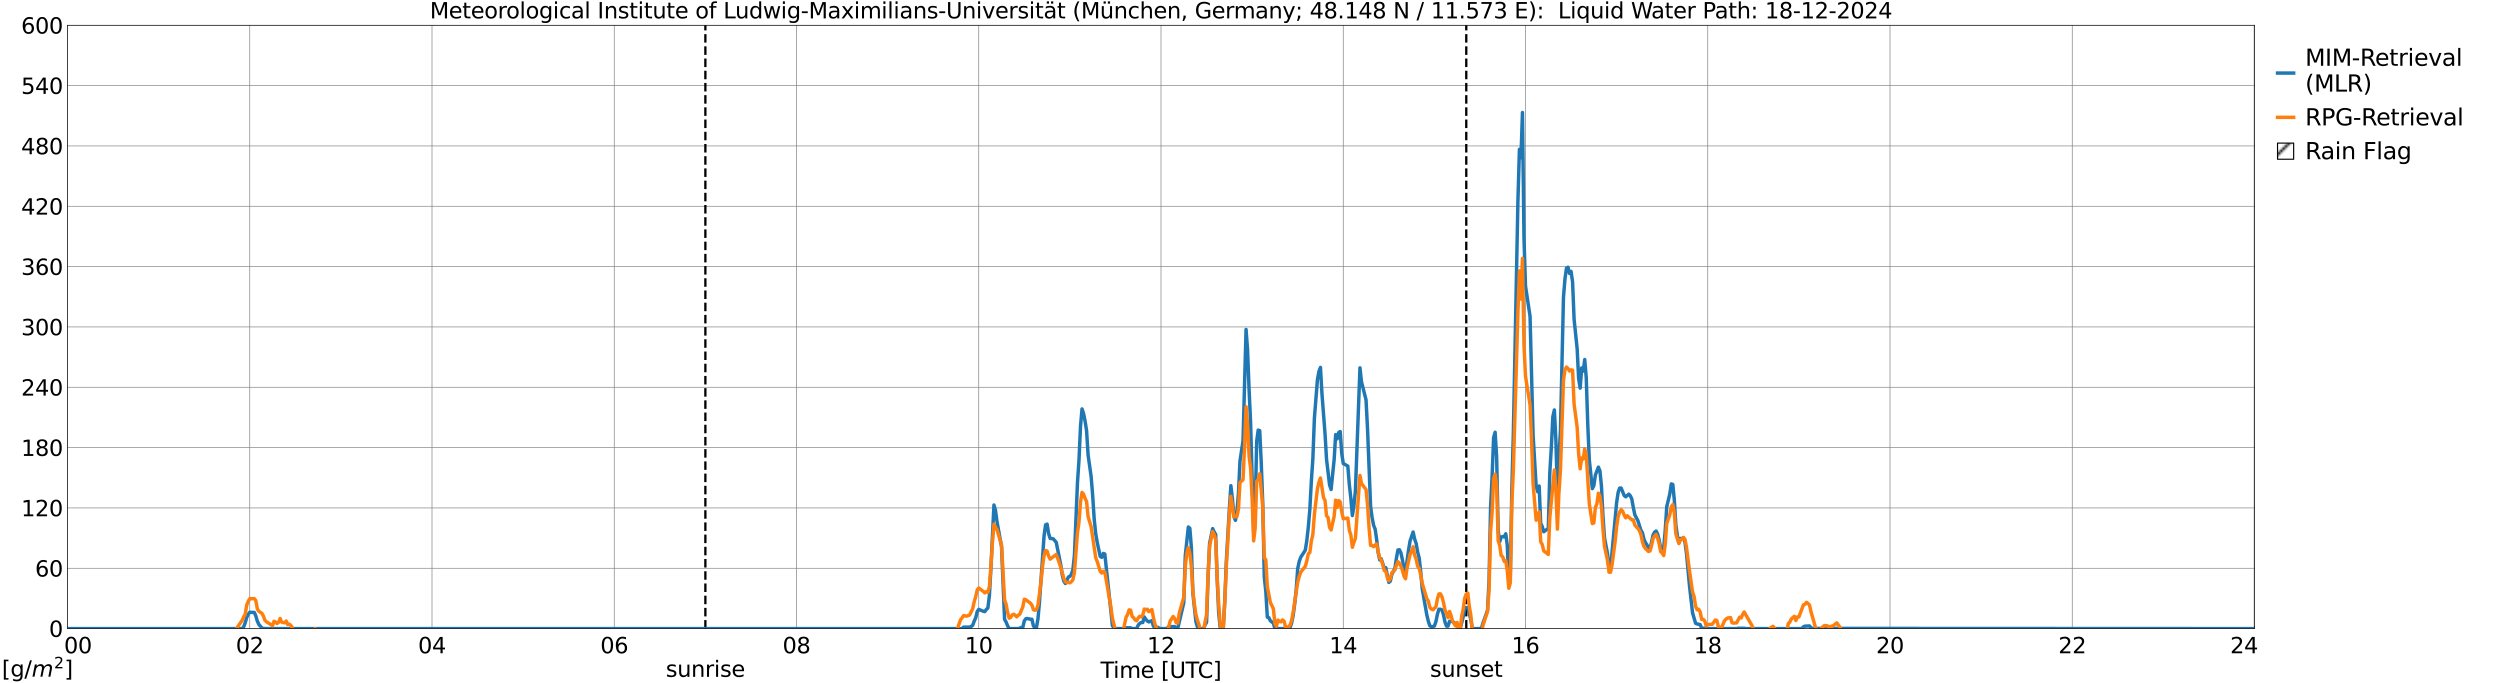 <?xml version="1.0" encoding="utf-8" standalone="no"?>
<!DOCTYPE svg PUBLIC "-//W3C//DTD SVG 1.1//EN"
  "http://www.w3.org/Graphics/SVG/1.1/DTD/svg11.dtd">
<svg xmlns:xlink="http://www.w3.org/1999/xlink" width="1085.4pt" height="296.64pt" viewBox="0 0 1085.4 296.64" xmlns="http://www.w3.org/2000/svg" version="1.1">
 <defs>
  <style type="text/css">*{stroke-linejoin: round; stroke-linecap: butt}</style>
 </defs>
 <g id="figure_1">
  <g id="patch_1">
   <path d="M 0 296.64 
L 1085.4 296.64 
L 1085.4 0 
L 0 0 
z
" style="fill: #ffffff"/>
  </g>
  <g id="axes_1">
   <g id="patch_2">
    <path d="M 29.306 272.909 
L 978.814 272.909 
L 978.814 10.976 
L 29.306 10.976 
z
" style="fill: #ffffff"/>
   </g>
   <g id="patch_3">
    <path d="M 978.814 272.909 
L 978.814 272.909 
L 978.814 10.976 
L 978.814 10.976 
z
" clip-path="url(#p2e49a84949)" style="fill: #d3d3d3; stroke: #d3d3d3; stroke-linejoin: miter"/>
   </g>
   <g id="matplotlib.axis_1">
    <g id="xtick_1">
     <g id="line2d_1">
      <path d="M 29.306 272.909 
L 29.306 10.976 
" clip-path="url(#p2e49a84949)" style="fill: none; stroke: #808080; stroke-width: 0.3; stroke-linecap: square"/>
     </g>
     <g id="line2d_2"/>
     <g id="text_1">
      <!--    00 -->
      <g transform="translate(18.733 283.627) scale(0.095 -0.095)">
       <defs>
        <path id="DejaVuSans-20" transform="scale(0.016)"/>
        <path id="DejaVuSans-30" d="M 2034 4250 
Q 1547 4250 1301 3770 
Q 1056 3291 1056 2328 
Q 1056 1369 1301 889 
Q 1547 409 2034 409 
Q 2525 409 2770 889 
Q 3016 1369 3016 2328 
Q 3016 3291 2770 3770 
Q 2525 4250 2034 4250 
z
M 2034 4750 
Q 2819 4750 3233 4129 
Q 3647 3509 3647 2328 
Q 3647 1150 3233 529 
Q 2819 -91 2034 -91 
Q 1250 -91 836 529 
Q 422 1150 422 2328 
Q 422 3509 836 4129 
Q 1250 4750 2034 4750 
z
" transform="scale(0.016)"/>
       </defs>
       <use xlink:href="#DejaVuSans-20"/>
       <use xlink:href="#DejaVuSans-20" transform="translate(31.787 0)"/>
       <use xlink:href="#DejaVuSans-20" transform="translate(63.574 0)"/>
       <use xlink:href="#DejaVuSans-30" transform="translate(95.361 0)"/>
       <use xlink:href="#DejaVuSans-30" transform="translate(158.984 0)"/>
      </g>
     </g>
    </g>
    <g id="xtick_2">
     <g id="line2d_3">
      <path d="M 108.431 272.909 
L 108.431 10.976 
" clip-path="url(#p2e49a84949)" style="fill: none; stroke: #808080; stroke-width: 0.3; stroke-linecap: square"/>
     </g>
     <g id="line2d_4"/>
     <g id="text_2">
      <!-- 02 -->
      <g transform="translate(102.387 283.627) scale(0.095 -0.095)">
       <defs>
        <path id="DejaVuSans-32" d="M 1228 531 
L 3431 531 
L 3431 0 
L 469 0 
L 469 531 
Q 828 903 1448 1529 
Q 2069 2156 2228 2338 
Q 2531 2678 2651 2914 
Q 2772 3150 2772 3378 
Q 2772 3750 2511 3984 
Q 2250 4219 1831 4219 
Q 1534 4219 1204 4116 
Q 875 4013 500 3803 
L 500 4441 
Q 881 4594 1212 4672 
Q 1544 4750 1819 4750 
Q 2544 4750 2975 4387 
Q 3406 4025 3406 3419 
Q 3406 3131 3298 2873 
Q 3191 2616 2906 2266 
Q 2828 2175 2409 1742 
Q 1991 1309 1228 531 
z
" transform="scale(0.016)"/>
       </defs>
       <use xlink:href="#DejaVuSans-30"/>
       <use xlink:href="#DejaVuSans-32" transform="translate(63.623 0)"/>
      </g>
     </g>
    </g>
    <g id="xtick_3">
     <g id="line2d_5">
      <path d="M 187.557 272.909 
L 187.557 10.976 
" clip-path="url(#p2e49a84949)" style="fill: none; stroke: #808080; stroke-width: 0.3; stroke-linecap: square"/>
     </g>
     <g id="line2d_6"/>
     <g id="text_3">
      <!-- 04 -->
      <g transform="translate(181.513 283.627) scale(0.095 -0.095)">
       <defs>
        <path id="DejaVuSans-34" d="M 2419 4116 
L 825 1625 
L 2419 1625 
L 2419 4116 
z
M 2253 4666 
L 3047 4666 
L 3047 1625 
L 3713 1625 
L 3713 1100 
L 3047 1100 
L 3047 0 
L 2419 0 
L 2419 1100 
L 313 1100 
L 313 1709 
L 2253 4666 
z
" transform="scale(0.016)"/>
       </defs>
       <use xlink:href="#DejaVuSans-30"/>
       <use xlink:href="#DejaVuSans-34" transform="translate(63.623 0)"/>
      </g>
     </g>
    </g>
    <g id="xtick_4">
     <g id="line2d_7">
      <path d="M 266.683 272.909 
L 266.683 10.976 
" clip-path="url(#p2e49a84949)" style="fill: none; stroke: #808080; stroke-width: 0.3; stroke-linecap: square"/>
     </g>
     <g id="line2d_8"/>
     <g id="text_4">
      <!-- 06 -->
      <g transform="translate(260.638 283.627) scale(0.095 -0.095)">
       <defs>
        <path id="DejaVuSans-36" d="M 2113 2584 
Q 1688 2584 1439 2293 
Q 1191 2003 1191 1497 
Q 1191 994 1439 701 
Q 1688 409 2113 409 
Q 2538 409 2786 701 
Q 3034 994 3034 1497 
Q 3034 2003 2786 2293 
Q 2538 2584 2113 2584 
z
M 3366 4563 
L 3366 3988 
Q 3128 4100 2886 4159 
Q 2644 4219 2406 4219 
Q 1781 4219 1451 3797 
Q 1122 3375 1075 2522 
Q 1259 2794 1537 2939 
Q 1816 3084 2150 3084 
Q 2853 3084 3261 2657 
Q 3669 2231 3669 1497 
Q 3669 778 3244 343 
Q 2819 -91 2113 -91 
Q 1303 -91 875 529 
Q 447 1150 447 2328 
Q 447 3434 972 4092 
Q 1497 4750 2381 4750 
Q 2619 4750 2861 4703 
Q 3103 4656 3366 4563 
z
" transform="scale(0.016)"/>
       </defs>
       <use xlink:href="#DejaVuSans-30"/>
       <use xlink:href="#DejaVuSans-36" transform="translate(63.623 0)"/>
      </g>
     </g>
    </g>
    <g id="xtick_5">
     <g id="line2d_9">
      <path d="M 345.808 272.909 
L 345.808 10.976 
" clip-path="url(#p2e49a84949)" style="fill: none; stroke: #808080; stroke-width: 0.3; stroke-linecap: square"/>
     </g>
     <g id="line2d_10"/>
     <g id="text_5">
      <!-- 08 -->
      <g transform="translate(339.764 283.627) scale(0.095 -0.095)">
       <defs>
        <path id="DejaVuSans-38" d="M 2034 2216 
Q 1584 2216 1326 1975 
Q 1069 1734 1069 1313 
Q 1069 891 1326 650 
Q 1584 409 2034 409 
Q 2484 409 2743 651 
Q 3003 894 3003 1313 
Q 3003 1734 2745 1975 
Q 2488 2216 2034 2216 
z
M 1403 2484 
Q 997 2584 770 2862 
Q 544 3141 544 3541 
Q 544 4100 942 4425 
Q 1341 4750 2034 4750 
Q 2731 4750 3128 4425 
Q 3525 4100 3525 3541 
Q 3525 3141 3298 2862 
Q 3072 2584 2669 2484 
Q 3125 2378 3379 2068 
Q 3634 1759 3634 1313 
Q 3634 634 3220 271 
Q 2806 -91 2034 -91 
Q 1263 -91 848 271 
Q 434 634 434 1313 
Q 434 1759 690 2068 
Q 947 2378 1403 2484 
z
M 1172 3481 
Q 1172 3119 1398 2916 
Q 1625 2713 2034 2713 
Q 2441 2713 2670 2916 
Q 2900 3119 2900 3481 
Q 2900 3844 2670 4047 
Q 2441 4250 2034 4250 
Q 1625 4250 1398 4047 
Q 1172 3844 1172 3481 
z
" transform="scale(0.016)"/>
       </defs>
       <use xlink:href="#DejaVuSans-30"/>
       <use xlink:href="#DejaVuSans-38" transform="translate(63.623 0)"/>
      </g>
     </g>
    </g>
    <g id="xtick_6">
     <g id="line2d_11">
      <path d="M 424.934 272.909 
L 424.934 10.976 
" clip-path="url(#p2e49a84949)" style="fill: none; stroke: #808080; stroke-width: 0.3; stroke-linecap: square"/>
     </g>
     <g id="line2d_12"/>
     <g id="text_6">
      <!-- 10 -->
      <g transform="translate(418.89 283.627) scale(0.095 -0.095)">
       <defs>
        <path id="DejaVuSans-31" d="M 794 531 
L 1825 531 
L 1825 4091 
L 703 3866 
L 703 4441 
L 1819 4666 
L 2450 4666 
L 2450 531 
L 3481 531 
L 3481 0 
L 794 0 
L 794 531 
z
" transform="scale(0.016)"/>
       </defs>
       <use xlink:href="#DejaVuSans-31"/>
       <use xlink:href="#DejaVuSans-30" transform="translate(63.623 0)"/>
      </g>
     </g>
    </g>
    <g id="xtick_7">
     <g id="line2d_13">
      <path d="M 504.06 272.909 
L 504.06 10.976 
" clip-path="url(#p2e49a84949)" style="fill: none; stroke: #808080; stroke-width: 0.3; stroke-linecap: square"/>
     </g>
     <g id="line2d_14"/>
     <g id="text_7">
      <!-- 12 -->
      <g transform="translate(498.015 283.627) scale(0.095 -0.095)">
       <use xlink:href="#DejaVuSans-31"/>
       <use xlink:href="#DejaVuSans-32" transform="translate(63.623 0)"/>
      </g>
     </g>
    </g>
    <g id="xtick_8">
     <g id="line2d_15">
      <path d="M 583.185 272.909 
L 583.185 10.976 
" clip-path="url(#p2e49a84949)" style="fill: none; stroke: #808080; stroke-width: 0.3; stroke-linecap: square"/>
     </g>
     <g id="line2d_16"/>
     <g id="text_8">
      <!-- 14 -->
      <g transform="translate(577.141 283.627) scale(0.095 -0.095)">
       <use xlink:href="#DejaVuSans-31"/>
       <use xlink:href="#DejaVuSans-34" transform="translate(63.623 0)"/>
      </g>
     </g>
    </g>
    <g id="xtick_9">
     <g id="line2d_17">
      <path d="M 662.311 272.909 
L 662.311 10.976 
" clip-path="url(#p2e49a84949)" style="fill: none; stroke: #808080; stroke-width: 0.3; stroke-linecap: square"/>
     </g>
     <g id="line2d_18"/>
     <g id="text_9">
      <!-- 16 -->
      <g transform="translate(656.267 283.627) scale(0.095 -0.095)">
       <use xlink:href="#DejaVuSans-31"/>
       <use xlink:href="#DejaVuSans-36" transform="translate(63.623 0)"/>
      </g>
     </g>
    </g>
    <g id="xtick_10">
     <g id="line2d_19">
      <path d="M 741.437 272.909 
L 741.437 10.976 
" clip-path="url(#p2e49a84949)" style="fill: none; stroke: #808080; stroke-width: 0.3; stroke-linecap: square"/>
     </g>
     <g id="line2d_20"/>
     <g id="text_10">
      <!-- 18 -->
      <g transform="translate(735.392 283.627) scale(0.095 -0.095)">
       <use xlink:href="#DejaVuSans-31"/>
       <use xlink:href="#DejaVuSans-38" transform="translate(63.623 0)"/>
      </g>
     </g>
    </g>
    <g id="xtick_11">
     <g id="line2d_21">
      <path d="M 820.562 272.909 
L 820.562 10.976 
" clip-path="url(#p2e49a84949)" style="fill: none; stroke: #808080; stroke-width: 0.3; stroke-linecap: square"/>
     </g>
     <g id="line2d_22"/>
     <g id="text_11">
      <!-- 20 -->
      <g transform="translate(814.518 283.627) scale(0.095 -0.095)">
       <use xlink:href="#DejaVuSans-32"/>
       <use xlink:href="#DejaVuSans-30" transform="translate(63.623 0)"/>
      </g>
     </g>
    </g>
    <g id="xtick_12">
     <g id="line2d_23">
      <path d="M 899.688 272.909 
L 899.688 10.976 
" clip-path="url(#p2e49a84949)" style="fill: none; stroke: #808080; stroke-width: 0.3; stroke-linecap: square"/>
     </g>
     <g id="line2d_24"/>
     <g id="text_12">
      <!-- 22 -->
      <g transform="translate(893.644 283.627) scale(0.095 -0.095)">
       <use xlink:href="#DejaVuSans-32"/>
       <use xlink:href="#DejaVuSans-32" transform="translate(63.623 0)"/>
      </g>
     </g>
    </g>
    <g id="xtick_13">
     <g id="line2d_25">
      <path d="M 978.814 272.909 
L 978.814 10.976 
" clip-path="url(#p2e49a84949)" style="fill: none; stroke: #808080; stroke-width: 0.3; stroke-linecap: square"/>
     </g>
     <g id="line2d_26"/>
     <g id="text_13">
      <!-- 24    -->
      <g transform="translate(968.241 283.627) scale(0.095 -0.095)">
       <use xlink:href="#DejaVuSans-32"/>
       <use xlink:href="#DejaVuSans-34" transform="translate(63.623 0)"/>
       <use xlink:href="#DejaVuSans-20" transform="translate(127.246 0)"/>
       <use xlink:href="#DejaVuSans-20" transform="translate(159.033 0)"/>
       <use xlink:href="#DejaVuSans-20" transform="translate(190.82 0)"/>
      </g>
     </g>
    </g>
    <g id="text_14">
     <!-- Time [UTC] -->
     <g transform="translate(477.806 294.322) scale(0.095 -0.095)">
      <defs>
       <path id="DejaVuSans-54" d="M -19 4666 
L 3928 4666 
L 3928 4134 
L 2272 4134 
L 2272 0 
L 1638 0 
L 1638 4134 
L -19 4134 
L -19 4666 
z
" transform="scale(0.016)"/>
       <path id="DejaVuSans-69" d="M 603 3500 
L 1178 3500 
L 1178 0 
L 603 0 
L 603 3500 
z
M 603 4863 
L 1178 4863 
L 1178 4134 
L 603 4134 
L 603 4863 
z
" transform="scale(0.016)"/>
       <path id="DejaVuSans-6d" d="M 3328 2828 
Q 3544 3216 3844 3400 
Q 4144 3584 4550 3584 
Q 5097 3584 5394 3201 
Q 5691 2819 5691 2113 
L 5691 0 
L 5113 0 
L 5113 2094 
Q 5113 2597 4934 2840 
Q 4756 3084 4391 3084 
Q 3944 3084 3684 2787 
Q 3425 2491 3425 1978 
L 3425 0 
L 2847 0 
L 2847 2094 
Q 2847 2600 2669 2842 
Q 2491 3084 2119 3084 
Q 1678 3084 1418 2786 
Q 1159 2488 1159 1978 
L 1159 0 
L 581 0 
L 581 3500 
L 1159 3500 
L 1159 2956 
Q 1356 3278 1631 3431 
Q 1906 3584 2284 3584 
Q 2666 3584 2933 3390 
Q 3200 3197 3328 2828 
z
" transform="scale(0.016)"/>
       <path id="DejaVuSans-65" d="M 3597 1894 
L 3597 1613 
L 953 1613 
Q 991 1019 1311 708 
Q 1631 397 2203 397 
Q 2534 397 2845 478 
Q 3156 559 3463 722 
L 3463 178 
Q 3153 47 2828 -22 
Q 2503 -91 2169 -91 
Q 1331 -91 842 396 
Q 353 884 353 1716 
Q 353 2575 817 3079 
Q 1281 3584 2069 3584 
Q 2775 3584 3186 3129 
Q 3597 2675 3597 1894 
z
M 3022 2063 
Q 3016 2534 2758 2815 
Q 2500 3097 2075 3097 
Q 1594 3097 1305 2825 
Q 1016 2553 972 2059 
L 3022 2063 
z
" transform="scale(0.016)"/>
       <path id="DejaVuSans-5b" d="M 550 4863 
L 1875 4863 
L 1875 4416 
L 1125 4416 
L 1125 -397 
L 1875 -397 
L 1875 -844 
L 550 -844 
L 550 4863 
z
" transform="scale(0.016)"/>
       <path id="DejaVuSans-55" d="M 556 4666 
L 1191 4666 
L 1191 1831 
Q 1191 1081 1462 751 
Q 1734 422 2344 422 
Q 2950 422 3222 751 
Q 3494 1081 3494 1831 
L 3494 4666 
L 4128 4666 
L 4128 1753 
Q 4128 841 3676 375 
Q 3225 -91 2344 -91 
Q 1459 -91 1007 375 
Q 556 841 556 1753 
L 556 4666 
z
" transform="scale(0.016)"/>
       <path id="DejaVuSans-43" d="M 4122 4306 
L 4122 3641 
Q 3803 3938 3442 4084 
Q 3081 4231 2675 4231 
Q 1875 4231 1450 3742 
Q 1025 3253 1025 2328 
Q 1025 1406 1450 917 
Q 1875 428 2675 428 
Q 3081 428 3442 575 
Q 3803 722 4122 1019 
L 4122 359 
Q 3791 134 3420 21 
Q 3050 -91 2638 -91 
Q 1578 -91 968 557 
Q 359 1206 359 2328 
Q 359 3453 968 4101 
Q 1578 4750 2638 4750 
Q 3056 4750 3426 4639 
Q 3797 4528 4122 4306 
z
" transform="scale(0.016)"/>
       <path id="DejaVuSans-5d" d="M 1947 4863 
L 1947 -844 
L 622 -844 
L 622 -397 
L 1369 -397 
L 1369 4416 
L 622 4416 
L 622 4863 
L 1947 4863 
z
" transform="scale(0.016)"/>
      </defs>
      <use xlink:href="#DejaVuSans-54"/>
      <use xlink:href="#DejaVuSans-69" transform="translate(57.959 0)"/>
      <use xlink:href="#DejaVuSans-6d" transform="translate(85.742 0)"/>
      <use xlink:href="#DejaVuSans-65" transform="translate(183.154 0)"/>
      <use xlink:href="#DejaVuSans-20" transform="translate(244.678 0)"/>
      <use xlink:href="#DejaVuSans-5b" transform="translate(276.465 0)"/>
      <use xlink:href="#DejaVuSans-55" transform="translate(315.479 0)"/>
      <use xlink:href="#DejaVuSans-54" transform="translate(388.672 0)"/>
      <use xlink:href="#DejaVuSans-43" transform="translate(443.881 0)"/>
      <use xlink:href="#DejaVuSans-5d" transform="translate(513.705 0)"/>
     </g>
    </g>
   </g>
   <g id="matplotlib.axis_2">
    <g id="ytick_1">
     <g id="line2d_27">
      <path d="M 29.306 272.909 
L 978.814 272.909 
" clip-path="url(#p2e49a84949)" style="fill: none; stroke: #808080; stroke-width: 0.3; stroke-linecap: square"/>
     </g>
     <g id="line2d_28"/>
     <g id="text_15">
      <!-- 0 -->
      <g transform="translate(21.261 276.518) scale(0.095 -0.095)">
       <use xlink:href="#DejaVuSans-30"/>
      </g>
     </g>
    </g>
    <g id="ytick_2">
     <g id="line2d_29">
      <path d="M 29.306 246.715 
L 978.814 246.715 
" clip-path="url(#p2e49a84949)" style="fill: none; stroke: #808080; stroke-width: 0.3; stroke-linecap: square"/>
     </g>
     <g id="line2d_30"/>
     <g id="text_16">
      <!-- 60 -->
      <g transform="translate(15.217 250.325) scale(0.095 -0.095)">
       <use xlink:href="#DejaVuSans-36"/>
       <use xlink:href="#DejaVuSans-30" transform="translate(63.623 0)"/>
      </g>
     </g>
    </g>
    <g id="ytick_3">
     <g id="line2d_31">
      <path d="M 29.306 220.522 
L 978.814 220.522 
" clip-path="url(#p2e49a84949)" style="fill: none; stroke: #808080; stroke-width: 0.3; stroke-linecap: square"/>
     </g>
     <g id="line2d_32"/>
     <g id="text_17">
      <!-- 120 -->
      <g transform="translate(9.173 224.131) scale(0.095 -0.095)">
       <use xlink:href="#DejaVuSans-31"/>
       <use xlink:href="#DejaVuSans-32" transform="translate(63.623 0)"/>
       <use xlink:href="#DejaVuSans-30" transform="translate(127.246 0)"/>
      </g>
     </g>
    </g>
    <g id="ytick_4">
     <g id="line2d_33">
      <path d="M 29.306 194.329 
L 978.814 194.329 
" clip-path="url(#p2e49a84949)" style="fill: none; stroke: #808080; stroke-width: 0.3; stroke-linecap: square"/>
     </g>
     <g id="line2d_34"/>
     <g id="text_18">
      <!-- 180 -->
      <g transform="translate(9.173 197.938) scale(0.095 -0.095)">
       <use xlink:href="#DejaVuSans-31"/>
       <use xlink:href="#DejaVuSans-38" transform="translate(63.623 0)"/>
       <use xlink:href="#DejaVuSans-30" transform="translate(127.246 0)"/>
      </g>
     </g>
    </g>
    <g id="ytick_5">
     <g id="line2d_35">
      <path d="M 29.306 168.136 
L 978.814 168.136 
" clip-path="url(#p2e49a84949)" style="fill: none; stroke: #808080; stroke-width: 0.3; stroke-linecap: square"/>
     </g>
     <g id="line2d_36"/>
     <g id="text_19">
      <!-- 240 -->
      <g transform="translate(9.173 171.745) scale(0.095 -0.095)">
       <use xlink:href="#DejaVuSans-32"/>
       <use xlink:href="#DejaVuSans-34" transform="translate(63.623 0)"/>
       <use xlink:href="#DejaVuSans-30" transform="translate(127.246 0)"/>
      </g>
     </g>
    </g>
    <g id="ytick_6">
     <g id="line2d_37">
      <path d="M 29.306 141.942 
L 978.814 141.942 
" clip-path="url(#p2e49a84949)" style="fill: none; stroke: #808080; stroke-width: 0.3; stroke-linecap: square"/>
     </g>
     <g id="line2d_38"/>
     <g id="text_20">
      <!-- 300 -->
      <g transform="translate(9.173 145.551) scale(0.095 -0.095)">
       <defs>
        <path id="DejaVuSans-33" d="M 2597 2516 
Q 3050 2419 3304 2112 
Q 3559 1806 3559 1356 
Q 3559 666 3084 287 
Q 2609 -91 1734 -91 
Q 1441 -91 1130 -33 
Q 819 25 488 141 
L 488 750 
Q 750 597 1062 519 
Q 1375 441 1716 441 
Q 2309 441 2620 675 
Q 2931 909 2931 1356 
Q 2931 1769 2642 2001 
Q 2353 2234 1838 2234 
L 1294 2234 
L 1294 2753 
L 1863 2753 
Q 2328 2753 2575 2939 
Q 2822 3125 2822 3475 
Q 2822 3834 2567 4026 
Q 2313 4219 1838 4219 
Q 1578 4219 1281 4162 
Q 984 4106 628 3988 
L 628 4550 
Q 988 4650 1302 4700 
Q 1616 4750 1894 4750 
Q 2613 4750 3031 4423 
Q 3450 4097 3450 3541 
Q 3450 3153 3228 2886 
Q 3006 2619 2597 2516 
z
" transform="scale(0.016)"/>
       </defs>
       <use xlink:href="#DejaVuSans-33"/>
       <use xlink:href="#DejaVuSans-30" transform="translate(63.623 0)"/>
       <use xlink:href="#DejaVuSans-30" transform="translate(127.246 0)"/>
      </g>
     </g>
    </g>
    <g id="ytick_7">
     <g id="line2d_39">
      <path d="M 29.306 115.749 
L 978.814 115.749 
" clip-path="url(#p2e49a84949)" style="fill: none; stroke: #808080; stroke-width: 0.3; stroke-linecap: square"/>
     </g>
     <g id="line2d_40"/>
     <g id="text_21">
      <!-- 360 -->
      <g transform="translate(9.173 119.358) scale(0.095 -0.095)">
       <use xlink:href="#DejaVuSans-33"/>
       <use xlink:href="#DejaVuSans-36" transform="translate(63.623 0)"/>
       <use xlink:href="#DejaVuSans-30" transform="translate(127.246 0)"/>
      </g>
     </g>
    </g>
    <g id="ytick_8">
     <g id="line2d_41">
      <path d="M 29.306 89.556 
L 978.814 89.556 
" clip-path="url(#p2e49a84949)" style="fill: none; stroke: #808080; stroke-width: 0.3; stroke-linecap: square"/>
     </g>
     <g id="line2d_42"/>
     <g id="text_22">
      <!-- 420 -->
      <g transform="translate(9.173 93.165) scale(0.095 -0.095)">
       <use xlink:href="#DejaVuSans-34"/>
       <use xlink:href="#DejaVuSans-32" transform="translate(63.623 0)"/>
       <use xlink:href="#DejaVuSans-30" transform="translate(127.246 0)"/>
      </g>
     </g>
    </g>
    <g id="ytick_9">
     <g id="line2d_43">
      <path d="M 29.306 63.362 
L 978.814 63.362 
" clip-path="url(#p2e49a84949)" style="fill: none; stroke: #808080; stroke-width: 0.3; stroke-linecap: square"/>
     </g>
     <g id="line2d_44"/>
     <g id="text_23">
      <!-- 480 -->
      <g transform="translate(9.173 66.972) scale(0.095 -0.095)">
       <use xlink:href="#DejaVuSans-34"/>
       <use xlink:href="#DejaVuSans-38" transform="translate(63.623 0)"/>
       <use xlink:href="#DejaVuSans-30" transform="translate(127.246 0)"/>
      </g>
     </g>
    </g>
    <g id="ytick_10">
     <g id="line2d_45">
      <path d="M 29.306 37.169 
L 978.814 37.169 
" clip-path="url(#p2e49a84949)" style="fill: none; stroke: #808080; stroke-width: 0.3; stroke-linecap: square"/>
     </g>
     <g id="line2d_46"/>
     <g id="text_24">
      <!-- 540 -->
      <g transform="translate(9.173 40.778) scale(0.095 -0.095)">
       <defs>
        <path id="DejaVuSans-35" d="M 691 4666 
L 3169 4666 
L 3169 4134 
L 1269 4134 
L 1269 2991 
Q 1406 3038 1543 3061 
Q 1681 3084 1819 3084 
Q 2600 3084 3056 2656 
Q 3513 2228 3513 1497 
Q 3513 744 3044 326 
Q 2575 -91 1722 -91 
Q 1428 -91 1123 -41 
Q 819 9 494 109 
L 494 744 
Q 775 591 1075 516 
Q 1375 441 1709 441 
Q 2250 441 2565 725 
Q 2881 1009 2881 1497 
Q 2881 1984 2565 2268 
Q 2250 2553 1709 2553 
Q 1456 2553 1204 2497 
Q 953 2441 691 2322 
L 691 4666 
z
" transform="scale(0.016)"/>
       </defs>
       <use xlink:href="#DejaVuSans-35"/>
       <use xlink:href="#DejaVuSans-34" transform="translate(63.623 0)"/>
       <use xlink:href="#DejaVuSans-30" transform="translate(127.246 0)"/>
      </g>
     </g>
    </g>
    <g id="ytick_11">
     <g id="line2d_47">
      <path d="M 29.306 10.976 
L 978.814 10.976 
" clip-path="url(#p2e49a84949)" style="fill: none; stroke: #808080; stroke-width: 0.3; stroke-linecap: square"/>
     </g>
     <g id="line2d_48"/>
     <g id="text_25">
      <!-- 600 -->
      <g transform="translate(9.173 14.585) scale(0.095 -0.095)">
       <use xlink:href="#DejaVuSans-36"/>
       <use xlink:href="#DejaVuSans-30" transform="translate(63.623 0)"/>
       <use xlink:href="#DejaVuSans-30" transform="translate(127.246 0)"/>
      </g>
     </g>
    </g>
   </g>
   <g id="line2d_49">
    <path d="M 306.246 272.909 
L 306.246 10.976 
" clip-path="url(#p2e49a84949)" style="fill: none; stroke-dasharray: 3.7,1.6; stroke-dashoffset: 0; stroke: #000000"/>
   </g>
   <g id="line2d_50">
    <path d="M 636.595 272.909 
L 636.595 10.976 
" clip-path="url(#p2e49a84949)" style="fill: none; stroke-dasharray: 3.7,1.6; stroke-dashoffset: 0; stroke: #000000"/>
   </g>
   <g id="line2d_51">
    <path d="M 29.306 272.909 
L 105.135 272.909 
L 105.794 272.182 
L 106.453 270.384 
L 107.113 268.074 
L 107.772 266.656 
L 108.431 265.827 
L 110.41 265.884 
L 111.069 267.426 
L 111.728 269.689 
L 112.388 271.107 
L 113.707 272.606 
L 114.366 272.861 
L 116.344 272.909 
L 417.681 272.909 
L 418.34 272.27 
L 420.978 272.27 
L 421.637 271.984 
L 422.297 271.517 
L 422.956 269.673 
L 423.615 268.254 
L 424.275 265.506 
L 424.934 264.57 
L 426.912 265.382 
L 427.572 265.528 
L 428.231 264.595 
L 428.89 263.986 
L 429.55 258.639 
L 430.209 246.819 
L 431.528 219.256 
L 432.187 221.49 
L 432.847 226.422 
L 434.825 237.313 
L 436.144 268.926 
L 436.803 270.049 
L 437.462 271.687 
L 438.122 272.909 
L 442.078 272.909 
L 442.737 272.733 
L 443.397 272.41 
L 444.056 272.41 
L 444.716 269.553 
L 445.375 268.649 
L 446.034 268.532 
L 447.353 268.855 
L 448.012 268.855 
L 448.672 271.711 
L 449.331 272.616 
L 449.991 272.395 
L 450.65 268.616 
L 451.309 261.276 
L 453.287 232.669 
L 453.947 227.878 
L 454.606 227.553 
L 455.266 231.612 
L 455.925 233.737 
L 457.244 233.92 
L 458.563 235.431 
L 460.541 245.25 
L 461.2 249.744 
L 461.859 252.264 
L 462.519 253.327 
L 463.178 252.118 
L 463.838 250.524 
L 464.497 250.229 
L 465.156 249.376 
L 465.816 247.265 
L 466.475 241.02 
L 467.794 209.59 
L 468.453 199.771 
L 469.113 185.042 
L 469.772 177.536 
L 470.431 179.507 
L 471.091 182.808 
L 471.75 186.986 
L 472.409 197.589 
L 473.728 206.912 
L 474.388 215.045 
L 475.047 225.289 
L 475.706 231.635 
L 476.366 235.464 
L 477.685 241.629 
L 478.344 241.962 
L 479.003 240.281 
L 479.663 240.523 
L 482.3 265.289 
L 482.96 271.623 
L 483.619 272.649 
L 484.278 272.909 
L 487.575 272.909 
L 488.235 272.565 
L 490.872 272.565 
L 491.532 272.909 
L 493.51 272.909 
L 494.169 271.401 
L 494.828 270.663 
L 495.488 270.264 
L 496.147 270.264 
L 496.807 267.857 
L 497.466 268.871 
L 498.125 269.609 
L 498.785 270.008 
L 500.103 269.466 
L 500.763 271.872 
L 501.422 272.367 
L 502.741 272.367 
L 503.4 272.909 
L 506.697 272.909 
L 507.357 272.041 
L 509.994 272.041 
L 510.654 272.909 
L 511.313 272.909 
L 513.95 261.745 
L 514.61 241.129 
L 515.929 228.797 
L 516.588 229.384 
L 517.247 237.736 
L 517.907 257.649 
L 519.226 269.98 
L 519.885 272.204 
L 520.544 272.204 
L 521.204 272.909 
L 522.522 272.909 
L 523.182 271.304 
L 523.841 270.195 
L 524.501 250.432 
L 525.16 235.867 
L 526.479 229.512 
L 527.138 230.904 
L 527.797 232.012 
L 528.457 251.776 
L 529.116 266.341 
L 529.776 272.696 
L 530.435 272.909 
L 531.094 272.909 
L 531.754 260.741 
L 532.413 243.811 
L 533.732 220.966 
L 534.391 210.868 
L 535.051 216.417 
L 535.71 224.087 
L 536.369 225.923 
L 537.029 222.127 
L 537.688 214.187 
L 538.348 200.166 
L 539.666 191.408 
L 540.985 143.041 
L 541.644 151.882 
L 542.304 169.182 
L 542.963 183.526 
L 544.282 231.18 
L 544.941 221.337 
L 545.601 191.56 
L 546.26 186.743 
L 546.919 186.96 
L 547.579 200.798 
L 548.238 218.5 
L 548.898 250.56 
L 549.557 256.702 
L 550.216 267.923 
L 550.876 268.165 
L 551.535 269.503 
L 552.854 270.56 
L 553.513 272.909 
L 559.448 272.909 
L 560.107 272.4 
L 560.766 270.508 
L 561.426 267.26 
L 562.085 262.341 
L 562.745 256.221 
L 563.404 246.905 
L 564.063 243.794 
L 564.723 241.954 
L 566.701 238.886 
L 567.36 234.719 
L 568.02 228.809 
L 568.679 221.139 
L 569.338 208.84 
L 569.998 199.055 
L 570.657 181.522 
L 571.976 164.873 
L 572.635 161.247 
L 573.295 159.518 
L 573.954 171.154 
L 575.273 188.295 
L 575.932 199.452 
L 577.251 210.576 
L 577.91 212.51 
L 579.229 199.563 
L 579.889 188.685 
L 580.548 190.534 
L 581.207 187.754 
L 581.867 187.377 
L 582.526 196.837 
L 583.185 201.211 
L 585.164 202.358 
L 585.823 210.387 
L 586.482 216.281 
L 587.142 223.831 
L 587.801 219.792 
L 588.46 213.089 
L 589.779 177.47 
L 590.439 159.698 
L 591.098 165.736 
L 593.076 173.61 
L 593.736 186.419 
L 595.054 219.741 
L 595.714 224.755 
L 596.373 228.081 
L 597.032 229.727 
L 597.692 234.286 
L 598.351 239.886 
L 599.011 243.067 
L 599.67 242.582 
L 600.989 246.768 
L 601.648 246.451 
L 602.967 252.854 
L 603.626 252.317 
L 604.286 249.352 
L 605.604 246.756 
L 606.264 242.339 
L 606.923 238.779 
L 607.582 238.673 
L 608.242 240.128 
L 608.901 243.179 
L 609.561 246.896 
L 610.22 248.402 
L 611.539 238.721 
L 612.198 234.839 
L 613.517 230.972 
L 614.176 233.991 
L 614.836 235.959 
L 615.495 239.702 
L 616.154 242.256 
L 616.814 248.128 
L 617.473 255.62 
L 619.451 266.903 
L 620.111 269.666 
L 620.77 271.671 
L 621.429 272.085 
L 622.089 272.085 
L 622.748 271.79 
L 623.408 269.94 
L 624.067 266.663 
L 624.726 264.512 
L 625.386 264.512 
L 626.045 264.807 
L 626.705 266.946 
L 627.364 270.118 
L 628.023 271.832 
L 628.683 271.832 
L 629.342 269.726 
L 630.661 269.831 
L 631.98 270.803 
L 632.639 270.803 
L 633.298 272.909 
L 633.958 272.909 
L 635.276 267.741 
L 635.936 263.808 
L 637.255 263.808 
L 638.573 268.975 
L 639.233 272.909 
L 642.53 272.909 
L 643.189 272.713 
L 643.848 270.523 
L 645.827 264.991 
L 646.486 252.071 
L 647.145 220.175 
L 647.805 206.986 
L 648.464 189.989 
L 649.123 187.668 
L 649.783 198.434 
L 650.442 230.33 
L 651.102 235.236 
L 651.761 233.185 
L 652.42 232.931 
L 653.08 233.105 
L 653.739 231.744 
L 654.399 236.794 
L 655.058 253.037 
L 655.717 250.135 
L 656.377 212.293 
L 657.036 187.813 
L 659.014 87.472 
L 659.674 64.829 
L 660.333 68.534 
L 660.992 48.855 
L 661.652 103.288 
L 662.311 124.168 
L 664.289 137.326 
L 665.608 188.942 
L 666.927 210.922 
L 667.586 213.493 
L 668.246 211.024 
L 668.905 227.166 
L 669.564 228.579 
L 670.224 230.867 
L 672.202 229.439 
L 672.861 205.191 
L 673.521 194.296 
L 674.18 180.943 
L 674.839 177.987 
L 675.499 190.974 
L 676.158 214.739 
L 676.817 198.659 
L 677.477 187.141 
L 678.796 129.055 
L 679.455 120.991 
L 680.114 116.391 
L 680.774 116.02 
L 681.433 118.721 
L 682.092 117.844 
L 682.752 122.422 
L 683.411 138.668 
L 684.73 151.358 
L 685.389 164.469 
L 686.049 168.505 
L 686.708 159.721 
L 687.368 161.123 
L 688.027 156.093 
L 688.686 164.025 
L 689.346 184.313 
L 690.005 199.546 
L 691.324 212.145 
L 691.983 210.877 
L 692.643 206.236 
L 693.961 202.802 
L 694.621 204.426 
L 695.28 210.948 
L 695.939 223.978 
L 696.599 233.43 
L 697.918 240.349 
L 698.577 246.855 
L 699.236 246.807 
L 700.555 232.431 
L 701.874 218.197 
L 702.533 213.779 
L 703.193 211.903 
L 703.852 211.904 
L 705.171 215.183 
L 705.83 215.677 
L 707.149 214.543 
L 707.808 215.235 
L 708.468 216.67 
L 709.127 220.425 
L 709.786 223.526 
L 711.105 226.062 
L 712.424 230.234 
L 713.083 231.307 
L 713.743 234.123 
L 714.402 235.585 
L 715.062 236.599 
L 715.721 237.998 
L 716.38 238.372 
L 717.699 232.287 
L 718.358 231.046 
L 719.018 230.552 
L 719.677 231.914 
L 720.337 234.471 
L 720.996 237.959 
L 721.655 238.31 
L 722.315 237.754 
L 722.974 230.191 
L 723.633 220.004 
L 724.952 214.459 
L 725.612 210.092 
L 726.271 210.338 
L 726.93 217.194 
L 727.59 227.933 
L 728.249 232.555 
L 728.909 235.655 
L 729.568 233.773 
L 730.227 233.862 
L 730.887 233.435 
L 731.546 235.34 
L 732.205 240.343 
L 733.524 254.548 
L 734.843 266.079 
L 736.162 270.628 
L 736.821 270.897 
L 738.14 271.178 
L 738.799 272.727 
L 740.118 272.727 
L 740.777 272.909 
L 753.965 272.909 
L 754.624 272.776 
L 757.262 272.776 
L 757.921 272.909 
L 782.318 272.909 
L 782.978 272.114 
L 783.637 271.852 
L 785.615 271.76 
L 786.275 272.554 
L 786.934 272.816 
L 978.154 272.909 
L 978.154 272.909 
" clip-path="url(#p2e49a84949)" style="fill: none; stroke: #1f77b4; stroke-width: 1.5; stroke-linecap: square"/>
   </g>
   <g id="line2d_52">
    <path d="M 29.306 280.987 
L 31.943 280.863 
L 34.581 280.263 
L 35.9 279.926 
L 40.515 280.016 
L 44.472 280.74 
L 47.109 281.148 
L 49.747 281.346 
L 50.406 281.472 
L 53.703 281.539 
L 55.022 281.437 
L 56.34 281.475 
L 58.978 281.606 
L 62.934 281.131 
L 64.912 281.253 
L 67.55 280.419 
L 68.209 280.125 
L 72.825 280.436 
L 79.419 281.107 
L 80.737 280.938 
L 82.056 280.628 
L 85.353 280.813 
L 89.969 281.323 
L 91.288 281.291 
L 92.606 280.996 
L 95.903 279.131 
L 97.222 278.325 
L 97.881 278.036 
L 99.2 277.215 
L 99.86 276.924 
L 100.519 276.883 
L 101.178 276.537 
L 101.838 275.888 
L 103.156 272.182 
L 105.135 269.307 
L 105.794 267.808 
L 106.453 266.753 
L 107.113 262.681 
L 107.772 261.09 
L 108.431 259.923 
L 110.41 259.895 
L 111.069 260.761 
L 111.728 264.372 
L 112.388 265.39 
L 113.707 266.293 
L 114.366 267.511 
L 115.025 269.296 
L 115.685 269.981 
L 117.663 271.189 
L 118.322 271.644 
L 118.982 269.726 
L 119.641 270.058 
L 120.3 270.714 
L 120.96 270.174 
L 121.619 268.507 
L 122.278 270.085 
L 122.938 270.294 
L 123.597 270.385 
L 124.257 269.636 
L 124.916 271.152 
L 125.575 270.969 
L 126.235 271.501 
L 126.894 272.439 
L 127.553 274.553 
L 128.213 275.158 
L 128.872 275.957 
L 129.532 276.118 
L 130.85 275.765 
L 131.51 275.742 
L 132.829 274.946 
L 133.488 275.093 
L 134.147 274.731 
L 134.807 273.684 
L 136.125 273.897 
L 136.785 272.943 
L 137.444 273.389 
L 138.104 274.767 
L 139.422 275.915 
L 140.082 277.415 
L 140.741 278.125 
L 141.4 278.627 
L 142.719 279.3 
L 144.697 279.62 
L 145.357 279.291 
L 146.676 279.283 
L 147.335 279.146 
L 147.994 279.194 
L 149.313 279.498 
L 154.588 279.818 
L 155.907 279.336 
L 157.226 279.065 
L 160.523 276.33 
L 161.182 276.136 
L 161.841 276.137 
L 163.16 276.706 
L 165.138 277.248 
L 166.457 277.043 
L 167.776 277.482 
L 168.435 278.013 
L 169.094 278.393 
L 171.732 278.998 
L 173.051 279.073 
L 175.029 279.457 
L 176.348 279.486 
L 177.666 279.601 
L 181.623 279.594 
L 182.282 279.548 
L 186.238 279.718 
L 187.557 279.442 
L 189.535 279.366 
L 190.854 279.036 
L 194.151 279.213 
L 198.767 278.614 
L 200.745 278.959 
L 202.063 279.141 
L 203.382 279.094 
L 209.976 279.637 
L 211.295 279.876 
L 213.273 280.034 
L 214.592 279.988 
L 215.91 279.995 
L 217.229 279.739 
L 218.548 279.354 
L 219.207 279.206 
L 221.186 279.222 
L 221.845 279.315 
L 223.823 279.278 
L 224.482 279.069 
L 225.142 278.63 
L 226.461 277.286 
L 227.12 277.206 
L 227.779 277.377 
L 228.439 277.714 
L 229.098 277.536 
L 229.757 277.954 
L 230.417 277.997 
L 231.076 277.907 
L 231.736 277.543 
L 232.395 277.569 
L 233.714 277.268 
L 234.373 277.414 
L 235.033 277.859 
L 237.67 279.169 
L 238.989 279.128 
L 244.264 279.219 
L 245.583 279.169 
L 246.242 278.934 
L 246.901 278.924 
L 247.561 278.5 
L 248.22 278.299 
L 250.198 278.239 
L 250.858 278.442 
L 251.517 278.481 
L 252.176 278.866 
L 253.495 279.168 
L 254.814 279.092 
L 256.792 278.793 
L 258.111 278.663 
L 258.77 278.614 
L 260.748 278.963 
L 261.408 279.078 
L 263.386 279.195 
L 265.364 279.113 
L 266.683 279.3 
L 269.32 279.391 
L 269.98 279.496 
L 270.639 279.411 
L 273.277 278.639 
L 273.936 278.611 
L 274.595 278.736 
L 276.573 278.86 
L 277.892 279.14 
L 281.849 278.943 
L 284.486 278.622 
L 286.464 278.706 
L 287.783 278.814 
L 295.696 278.912 
L 297.014 278.685 
L 298.992 278.586 
L 299.652 278.593 
L 300.971 278.367 
L 302.949 278.29 
L 303.608 278.337 
L 304.927 278.577 
L 305.586 278.668 
L 308.883 278.328 
L 310.861 278.532 
L 312.839 278.596 
L 316.796 278.696 
L 320.093 278.332 
L 327.346 279.033 
L 329.983 279.159 
L 330.643 279.254 
L 333.94 278.754 
L 334.599 278.875 
L 336.577 279.494 
L 337.236 279.664 
L 337.896 279.676 
L 340.533 278.661 
L 341.852 278.547 
L 343.83 278.759 
L 344.49 278.744 
L 345.808 279.078 
L 348.446 279.378 
L 349.105 279.699 
L 350.424 279.688 
L 352.402 279.454 
L 353.721 279.132 
L 356.359 278.908 
L 357.677 278.621 
L 358.996 277.913 
L 359.655 277.511 
L 360.315 277.336 
L 360.974 276.907 
L 361.634 276.636 
L 362.952 275.792 
L 363.612 275.208 
L 364.93 274.768 
L 365.59 274.931 
L 366.249 274.626 
L 366.909 274.474 
L 369.546 274.122 
L 370.206 274.497 
L 370.865 274.445 
L 372.184 274.698 
L 373.502 274.489 
L 374.162 274.588 
L 374.821 274.446 
L 375.481 274.562 
L 378.118 277.098 
L 379.437 277.737 
L 380.096 278.218 
L 381.415 278.658 
L 382.734 279.687 
L 384.053 279.761 
L 387.349 279.711 
L 392.624 280.101 
L 395.921 279.586 
L 397.899 279.788 
L 398.559 279.547 
L 399.878 278.643 
L 400.537 278.567 
L 401.856 277.647 
L 402.515 277.628 
L 403.175 277.354 
L 403.834 276.558 
L 404.493 276.863 
L 405.153 277.6 
L 405.812 277.495 
L 408.45 278.295 
L 409.109 278.375 
L 409.768 278.308 
L 410.428 278.424 
L 411.087 278.334 
L 411.746 277.952 
L 412.406 277.092 
L 413.065 276.618 
L 413.725 276.432 
L 414.384 275.641 
L 415.043 273.96 
L 415.703 272.854 
L 417.022 269.09 
L 417.681 268.272 
L 418.34 267.277 
L 419.659 267.507 
L 420.978 266.99 
L 422.297 264.26 
L 422.956 261.26 
L 423.615 259.022 
L 424.275 256.068 
L 424.934 255.299 
L 426.912 256.762 
L 427.572 257.424 
L 428.231 256.852 
L 428.89 257.208 
L 429.55 254.619 
L 430.209 246.152 
L 430.869 235.634 
L 431.528 227.571 
L 432.187 229 
L 432.847 229.875 
L 434.825 236.682 
L 436.144 260.45 
L 436.803 262.347 
L 437.462 265.889 
L 438.122 268.361 
L 438.781 268.103 
L 439.44 266.991 
L 440.1 266.674 
L 440.759 267.119 
L 441.419 267.811 
L 442.078 267.083 
L 442.737 266.683 
L 444.056 263.515 
L 444.716 260.168 
L 445.375 260.406 
L 447.353 261.855 
L 448.012 262.75 
L 448.672 264.703 
L 449.331 264.951 
L 449.991 264.684 
L 450.65 262.699 
L 451.969 252.504 
L 452.628 245.876 
L 453.287 241.218 
L 453.947 238.985 
L 454.606 239.254 
L 455.266 241.421 
L 455.925 242.76 
L 457.903 241.23 
L 458.563 240.75 
L 459.222 242.429 
L 460.541 246.336 
L 461.859 251.019 
L 462.519 252.57 
L 463.178 252.928 
L 463.838 252.9 
L 464.497 253.038 
L 465.156 252.531 
L 465.816 251.677 
L 466.475 248.518 
L 467.794 231.269 
L 468.453 226.715 
L 469.113 218.039 
L 469.772 213.789 
L 470.431 214.546 
L 471.091 216.385 
L 471.75 217.76 
L 472.409 224.335 
L 473.728 228.693 
L 475.706 242.077 
L 476.366 243.774 
L 477.685 248.078 
L 478.344 248.801 
L 479.003 248.006 
L 479.663 248.317 
L 482.3 263.514 
L 482.96 268.397 
L 484.278 273.697 
L 484.938 275.45 
L 485.597 276.198 
L 487.575 275.056 
L 488.235 271.019 
L 488.894 267.997 
L 489.553 266.808 
L 490.213 264.786 
L 490.872 264.91 
L 491.532 267.631 
L 492.191 268.216 
L 492.85 269.144 
L 493.51 269.483 
L 494.169 268.275 
L 494.828 267.549 
L 495.488 267.838 
L 496.147 267.029 
L 496.807 264.418 
L 497.466 264.673 
L 498.125 264.501 
L 498.785 265.563 
L 500.103 264.648 
L 500.763 268.094 
L 501.422 270.907 
L 502.082 272.699 
L 502.741 273.608 
L 503.4 275.838 
L 504.06 276.444 
L 506.038 276.274 
L 506.697 275.01 
L 508.016 269.658 
L 509.335 267.663 
L 509.994 268.516 
L 510.654 270.37 
L 511.313 270.498 
L 511.972 266.294 
L 513.95 259.24 
L 514.61 245.848 
L 515.269 240.099 
L 515.929 237.693 
L 516.588 240.285 
L 517.247 246.013 
L 517.907 256.689 
L 518.566 262.454 
L 519.226 266.867 
L 519.885 269.31 
L 520.544 271.165 
L 521.204 274.389 
L 521.863 275.147 
L 522.522 274.058 
L 523.182 270.093 
L 523.841 266.871 
L 524.501 249.051 
L 525.16 237.075 
L 526.479 230.766 
L 527.138 232.173 
L 527.797 234.249 
L 528.457 250.929 
L 529.116 262.618 
L 529.776 271.03 
L 530.435 274.066 
L 531.094 272.384 
L 531.754 261.303 
L 532.413 246.014 
L 533.732 223.501 
L 534.391 215.443 
L 535.71 224.336 
L 536.369 224.377 
L 537.029 224.255 
L 537.688 221.071 
L 538.348 209.448 
L 539.666 208.262 
L 540.326 194.281 
L 540.985 176.559 
L 541.644 184.28 
L 542.304 198.087 
L 542.963 203.388 
L 543.623 216.443 
L 544.282 234.823 
L 544.941 229.402 
L 545.601 208.983 
L 546.26 208.145 
L 546.919 205.661 
L 548.238 220.051 
L 548.898 242.156 
L 549.557 242.904 
L 550.216 254.653 
L 551.535 261.543 
L 552.854 264.361 
L 553.513 270.788 
L 554.173 271.961 
L 554.832 269.225 
L 555.491 269.779 
L 556.151 269.989 
L 556.81 269.157 
L 557.47 269.625 
L 558.129 272.242 
L 558.788 272.164 
L 559.448 272.296 
L 560.107 271.321 
L 560.766 269.386 
L 561.426 265.865 
L 563.404 252.733 
L 564.063 250.349 
L 564.723 248.404 
L 566.701 245.911 
L 567.36 243.556 
L 568.02 240.44 
L 568.679 239.887 
L 569.338 234.867 
L 569.998 231.964 
L 570.657 223.25 
L 571.976 212.219 
L 572.635 209.349 
L 573.295 207.535 
L 574.613 215.986 
L 575.273 217.326 
L 575.932 223.941 
L 576.592 224.673 
L 577.251 229.017 
L 577.91 230.106 
L 579.229 224.184 
L 579.889 217.16 
L 580.548 220.267 
L 581.207 217.323 
L 581.867 217.916 
L 582.526 222.202 
L 583.185 225.207 
L 585.164 224.932 
L 585.823 230.208 
L 586.482 232.248 
L 587.142 237.615 
L 587.801 235.482 
L 588.46 233.76 
L 590.439 206.431 
L 591.098 209.942 
L 593.076 212.529 
L 593.736 219.259 
L 594.395 229.176 
L 595.054 236.783 
L 595.714 236.792 
L 596.373 237.356 
L 597.032 236.608 
L 597.692 236.163 
L 598.351 239.628 
L 599.011 242.276 
L 599.67 243.081 
L 600.329 245.092 
L 600.989 247.692 
L 601.648 247.975 
L 602.307 250.665 
L 602.967 252.155 
L 603.626 251.229 
L 604.286 248.661 
L 605.604 247.448 
L 606.264 245.448 
L 606.923 243.854 
L 607.582 244.579 
L 608.242 245.882 
L 608.901 247.655 
L 609.561 250.104 
L 610.22 251.282 
L 610.879 246.638 
L 612.198 240.65 
L 612.858 239.405 
L 613.517 237.376 
L 614.176 241.073 
L 614.836 242.761 
L 615.495 245.875 
L 616.154 246.763 
L 616.814 249.61 
L 617.473 253.233 
L 619.451 259.891 
L 620.111 260.916 
L 620.77 263.688 
L 621.429 264.437 
L 622.089 264.736 
L 623.408 263.479 
L 624.067 260.034 
L 624.726 257.84 
L 625.386 257.823 
L 626.045 259.125 
L 626.705 261.601 
L 627.364 264.82 
L 628.683 268.13 
L 629.342 265.456 
L 630.001 267.312 
L 630.661 269.796 
L 631.98 271.752 
L 632.639 270.266 
L 633.298 274.141 
L 633.958 273.344 
L 634.617 267.463 
L 635.276 264.445 
L 635.936 259.625 
L 636.595 257.878 
L 637.255 257.48 
L 637.914 263.283 
L 638.573 267.082 
L 639.233 273.859 
L 639.892 275.675 
L 640.552 276.99 
L 641.211 276.761 
L 641.87 277.326 
L 642.53 276.968 
L 643.189 275.383 
L 643.848 271.528 
L 645.827 265.497 
L 646.486 256.084 
L 647.145 230.827 
L 647.805 222.403 
L 648.464 207.829 
L 649.123 205.855 
L 649.783 210.958 
L 650.442 234.74 
L 651.102 236.746 
L 651.761 241.243 
L 652.42 241.697 
L 653.08 243.739 
L 653.739 243.4 
L 654.399 247.772 
L 655.058 255.399 
L 655.717 253.06 
L 656.377 218.881 
L 657.036 204.219 
L 659.014 135.637 
L 659.674 117.616 
L 660.333 129.866 
L 660.992 112.174 
L 661.652 149.895 
L 662.311 163.361 
L 664.289 175.764 
L 664.949 191.28 
L 665.608 209.999 
L 666.927 225.847 
L 667.586 225.24 
L 668.246 222.254 
L 668.905 235.189 
L 669.564 236.354 
L 670.224 239.16 
L 672.202 240.719 
L 672.861 224.712 
L 674.839 204.048 
L 675.499 212.628 
L 676.158 229.734 
L 676.817 214.094 
L 677.477 204.364 
L 678.796 165.245 
L 679.455 160.401 
L 680.114 159.35 
L 680.774 160.005 
L 681.433 161.089 
L 682.092 160.563 
L 682.752 160.73 
L 683.411 175.506 
L 684.73 185.416 
L 685.389 197.159 
L 686.049 203.517 
L 686.708 198.808 
L 687.368 199.322 
L 688.027 194.815 
L 688.686 197.21 
L 690.005 218.686 
L 691.324 227.333 
L 691.983 227.037 
L 692.643 220.315 
L 693.302 218.786 
L 693.961 214.14 
L 694.621 215.301 
L 695.28 219.798 
L 695.939 229.711 
L 696.599 237.215 
L 697.918 243.29 
L 698.577 248.42 
L 699.236 248.433 
L 699.896 245.1 
L 701.215 235.22 
L 701.874 228.717 
L 702.533 224.324 
L 703.193 222.323 
L 703.852 221.267 
L 704.511 222.015 
L 705.171 223.687 
L 705.83 224.815 
L 706.49 223.909 
L 708.468 225.699 
L 709.127 225.704 
L 709.786 228 
L 711.105 229.447 
L 711.765 230.385 
L 712.424 232.082 
L 713.083 235.272 
L 713.743 237.255 
L 714.402 238.169 
L 715.721 239.43 
L 716.38 239.167 
L 717.04 236.844 
L 717.699 233.83 
L 718.358 232.741 
L 719.018 232.033 
L 719.677 233.658 
L 720.337 236.097 
L 720.996 239.513 
L 721.655 240.088 
L 722.315 241.217 
L 722.974 236.444 
L 723.633 227.212 
L 724.952 223.533 
L 725.612 219.938 
L 726.271 219.054 
L 726.93 222.804 
L 727.59 231.815 
L 728.909 235.997 
L 729.568 234.291 
L 730.227 234.213 
L 730.887 233.334 
L 731.546 234.174 
L 732.205 237.65 
L 733.524 247.963 
L 734.843 257.053 
L 735.502 258.969 
L 736.162 263.219 
L 736.821 264.746 
L 737.48 264.498 
L 738.14 265.685 
L 738.799 268.955 
L 739.459 268.881 
L 740.118 269.573 
L 740.777 271.739 
L 741.437 271.131 
L 743.415 271.036 
L 744.734 269.17 
L 745.393 269.399 
L 746.052 272.031 
L 746.712 272.381 
L 747.371 272.605 
L 748.69 269.548 
L 749.349 268.811 
L 750.009 268.34 
L 751.327 268.125 
L 751.987 270.384 
L 752.646 270.538 
L 753.965 270.404 
L 755.284 267.941 
L 755.943 268.283 
L 756.602 266.757 
L 757.262 265.701 
L 760.559 271.464 
L 761.878 274.45 
L 763.196 277.854 
L 763.856 278.155 
L 764.515 277.579 
L 765.174 276.802 
L 765.834 275.67 
L 766.493 274.984 
L 767.153 274.098 
L 767.812 273.522 
L 768.471 272.758 
L 769.79 271.924 
L 770.449 272.844 
L 772.428 276.28 
L 773.087 277.119 
L 773.746 277.151 
L 774.406 276.478 
L 775.725 274.415 
L 776.384 270.775 
L 777.043 270.149 
L 777.703 268.719 
L 779.021 267.585 
L 779.681 269.388 
L 780.34 267.828 
L 781 267.844 
L 782.978 262.592 
L 783.637 262.388 
L 784.296 261.513 
L 784.956 262 
L 785.615 262.695 
L 786.275 265.619 
L 788.253 272.582 
L 788.912 273.882 
L 790.231 273.758 
L 791.55 271.937 
L 792.209 271.562 
L 793.528 271.757 
L 794.187 272.375 
L 794.847 271.95 
L 795.506 271.816 
L 796.165 271.51 
L 796.825 270.884 
L 797.484 270.444 
L 798.803 272.308 
L 799.462 273.553 
L 800.781 277.315 
L 802.1 280.064 
L 802.759 280.785 
L 804.737 281.072 
L 805.397 281.075 
L 806.715 280.378 
L 808.694 280.042 
L 810.012 280.541 
L 810.672 280.364 
L 813.969 280.915 
L 814.628 280.762 
L 815.947 279.563 
L 816.606 278.2 
L 817.265 277.152 
L 817.925 276.585 
L 818.584 276.452 
L 819.244 276.957 
L 820.562 278.997 
L 822.541 279.587 
L 823.2 280.044 
L 824.519 279.972 
L 826.497 280.491 
L 827.816 280.898 
L 831.112 280.753 
L 833.091 280.629 
L 838.366 280.739 
L 842.322 281.345 
L 844.3 280.874 
L 845.619 280.505 
L 848.256 280.619 
L 851.553 280.689 
L 853.531 280.577 
L 854.191 280.436 
L 855.51 280.301 
L 860.125 279.704 
L 863.422 280.499 
L 867.378 280.716 
L 868.697 280.574 
L 870.016 280.444 
L 871.335 280.375 
L 873.972 280.598 
L 883.204 280.325 
L 883.863 280.22 
L 885.182 280.382 
L 887.16 280.767 
L 887.819 280.793 
L 889.138 280.569 
L 893.094 280.805 
L 893.754 280.742 
L 895.072 280.794 
L 897.71 280.659 
L 899.029 280.816 
L 902.326 280.958 
L 904.304 280.881 
L 907.601 280.697 
L 908.26 280.736 
L 915.513 280.422 
L 918.81 280.166 
L 920.129 280.164 
L 921.448 280.291 
L 922.766 280.562 
L 923.426 280.75 
L 924.085 280.802 
L 924.745 280.965 
L 926.063 280.939 
L 931.338 280.502 
L 934.635 280.696 
L 935.295 280.635 
L 940.57 281.129 
L 943.207 280.879 
L 945.185 280.893 
L 945.845 280.846 
L 946.504 280.93 
L 947.163 280.867 
L 949.801 281.039 
L 951.12 280.87 
L 953.757 280.457 
L 959.692 280.706 
L 965.626 280.203 
L 971.561 280.189 
L 972.879 280.306 
L 974.198 280.837 
L 976.176 281.105 
L 976.836 280.931 
L 978.154 280.876 
L 978.154 280.876 
" clip-path="url(#p2e49a84949)" style="fill: none; stroke: #ff7f0e; stroke-width: 1.5; stroke-linecap: square"/>
   </g>
   <g id="patch_4">
    <path d="M 29.306 272.909 
L 29.306 10.976 
" style="fill: none; stroke: #000000; stroke-width: 0.3; stroke-linejoin: miter; stroke-linecap: square"/>
   </g>
   <g id="patch_5">
    <path d="M 978.814 272.909 
L 978.814 10.976 
" style="fill: none; stroke: #000000; stroke-width: 0.3; stroke-linejoin: miter; stroke-linecap: square"/>
   </g>
   <g id="patch_6">
    <path d="M 29.306 272.909 
L 978.814 272.909 
" style="fill: none; stroke: #000000; stroke-width: 0.3; stroke-linejoin: miter; stroke-linecap: square"/>
   </g>
   <g id="patch_7">
    <path d="M 29.306 10.976 
L 978.814 10.976 
" style="fill: none; stroke: #000000; stroke-width: 0.3; stroke-linejoin: miter; stroke-linecap: square"/>
   </g>
   <g id="text_26">
    <!-- sunrise -->
    <g transform="translate(289.081 293.863) scale(0.095 -0.095)">
     <defs>
      <path id="DejaVuSans-73" d="M 2834 3397 
L 2834 2853 
Q 2591 2978 2328 3040 
Q 2066 3103 1784 3103 
Q 1356 3103 1142 2972 
Q 928 2841 928 2578 
Q 928 2378 1081 2264 
Q 1234 2150 1697 2047 
L 1894 2003 
Q 2506 1872 2764 1633 
Q 3022 1394 3022 966 
Q 3022 478 2636 193 
Q 2250 -91 1575 -91 
Q 1294 -91 989 -36 
Q 684 19 347 128 
L 347 722 
Q 666 556 975 473 
Q 1284 391 1588 391 
Q 1994 391 2212 530 
Q 2431 669 2431 922 
Q 2431 1156 2273 1281 
Q 2116 1406 1581 1522 
L 1381 1569 
Q 847 1681 609 1914 
Q 372 2147 372 2553 
Q 372 3047 722 3315 
Q 1072 3584 1716 3584 
Q 2034 3584 2315 3537 
Q 2597 3491 2834 3397 
z
" transform="scale(0.016)"/>
      <path id="DejaVuSans-75" d="M 544 1381 
L 544 3500 
L 1119 3500 
L 1119 1403 
Q 1119 906 1312 657 
Q 1506 409 1894 409 
Q 2359 409 2629 706 
Q 2900 1003 2900 1516 
L 2900 3500 
L 3475 3500 
L 3475 0 
L 2900 0 
L 2900 538 
Q 2691 219 2414 64 
Q 2138 -91 1772 -91 
Q 1169 -91 856 284 
Q 544 659 544 1381 
z
M 1991 3584 
L 1991 3584 
z
" transform="scale(0.016)"/>
      <path id="DejaVuSans-6e" d="M 3513 2113 
L 3513 0 
L 2938 0 
L 2938 2094 
Q 2938 2591 2744 2837 
Q 2550 3084 2163 3084 
Q 1697 3084 1428 2787 
Q 1159 2491 1159 1978 
L 1159 0 
L 581 0 
L 581 3500 
L 1159 3500 
L 1159 2956 
Q 1366 3272 1645 3428 
Q 1925 3584 2291 3584 
Q 2894 3584 3203 3211 
Q 3513 2838 3513 2113 
z
" transform="scale(0.016)"/>
      <path id="DejaVuSans-72" d="M 2631 2963 
Q 2534 3019 2420 3045 
Q 2306 3072 2169 3072 
Q 1681 3072 1420 2755 
Q 1159 2438 1159 1844 
L 1159 0 
L 581 0 
L 581 3500 
L 1159 3500 
L 1159 2956 
Q 1341 3275 1631 3429 
Q 1922 3584 2338 3584 
Q 2397 3584 2469 3576 
Q 2541 3569 2628 3553 
L 2631 2963 
z
" transform="scale(0.016)"/>
     </defs>
     <use xlink:href="#DejaVuSans-73"/>
     <use xlink:href="#DejaVuSans-75" transform="translate(52.1 0)"/>
     <use xlink:href="#DejaVuSans-6e" transform="translate(115.479 0)"/>
     <use xlink:href="#DejaVuSans-72" transform="translate(178.857 0)"/>
     <use xlink:href="#DejaVuSans-69" transform="translate(219.971 0)"/>
     <use xlink:href="#DejaVuSans-73" transform="translate(247.754 0)"/>
     <use xlink:href="#DejaVuSans-65" transform="translate(299.854 0)"/>
    </g>
   </g>
   <g id="text_27">
    <!-- sunset -->
    <g transform="translate(620.841 293.863) scale(0.095 -0.095)">
     <defs>
      <path id="DejaVuSans-74" d="M 1172 4494 
L 1172 3500 
L 2356 3500 
L 2356 3053 
L 1172 3053 
L 1172 1153 
Q 1172 725 1289 603 
Q 1406 481 1766 481 
L 2356 481 
L 2356 0 
L 1766 0 
Q 1100 0 847 248 
Q 594 497 594 1153 
L 594 3053 
L 172 3053 
L 172 3500 
L 594 3500 
L 594 4494 
L 1172 4494 
z
" transform="scale(0.016)"/>
     </defs>
     <use xlink:href="#DejaVuSans-73"/>
     <use xlink:href="#DejaVuSans-75" transform="translate(52.1 0)"/>
     <use xlink:href="#DejaVuSans-6e" transform="translate(115.479 0)"/>
     <use xlink:href="#DejaVuSans-73" transform="translate(178.857 0)"/>
     <use xlink:href="#DejaVuSans-65" transform="translate(230.957 0)"/>
     <use xlink:href="#DejaVuSans-74" transform="translate(292.48 0)"/>
    </g>
   </g>
   <g id="text_28">
    <!-- [g/$m^2$] -->
    <g transform="translate(0.821 293.863) scale(0.095 -0.095)">
     <defs>
      <path id="DejaVuSans-67" d="M 2906 1791 
Q 2906 2416 2648 2759 
Q 2391 3103 1925 3103 
Q 1463 3103 1205 2759 
Q 947 2416 947 1791 
Q 947 1169 1205 825 
Q 1463 481 1925 481 
Q 2391 481 2648 825 
Q 2906 1169 2906 1791 
z
M 3481 434 
Q 3481 -459 3084 -895 
Q 2688 -1331 1869 -1331 
Q 1566 -1331 1297 -1286 
Q 1028 -1241 775 -1147 
L 775 -588 
Q 1028 -725 1275 -790 
Q 1522 -856 1778 -856 
Q 2344 -856 2625 -561 
Q 2906 -266 2906 331 
L 2906 616 
Q 2728 306 2450 153 
Q 2172 0 1784 0 
Q 1141 0 747 490 
Q 353 981 353 1791 
Q 353 2603 747 3093 
Q 1141 3584 1784 3584 
Q 2172 3584 2450 3431 
Q 2728 3278 2906 2969 
L 2906 3500 
L 3481 3500 
L 3481 434 
z
" transform="scale(0.016)"/>
      <path id="DejaVuSans-2f" d="M 1625 4666 
L 2156 4666 
L 531 -594 
L 0 -594 
L 1625 4666 
z
" transform="scale(0.016)"/>
      <path id="DejaVuSans-Oblique-6d" d="M 5747 2113 
L 5338 0 
L 4763 0 
L 5166 2094 
Q 5191 2228 5203 2325 
Q 5216 2422 5216 2491 
Q 5216 2772 5059 2928 
Q 4903 3084 4622 3084 
Q 4203 3084 3875 2770 
Q 3547 2456 3450 1953 
L 3066 0 
L 2491 0 
L 2900 2094 
Q 2925 2209 2937 2307 
Q 2950 2406 2950 2484 
Q 2950 2769 2794 2926 
Q 2638 3084 2363 3084 
Q 1938 3084 1609 2770 
Q 1281 2456 1184 1953 
L 800 0 
L 225 0 
L 909 3500 
L 1484 3500 
L 1375 2956 
Q 1609 3263 1923 3423 
Q 2238 3584 2597 3584 
Q 2978 3584 3223 3384 
Q 3469 3184 3519 2828 
Q 3781 3197 4126 3390 
Q 4472 3584 4856 3584 
Q 5306 3584 5551 3325 
Q 5797 3066 5797 2591 
Q 5797 2488 5784 2364 
Q 5772 2241 5747 2113 
z
" transform="scale(0.016)"/>
     </defs>
     <use xlink:href="#DejaVuSans-5b" transform="translate(0 0.766)"/>
     <use xlink:href="#DejaVuSans-67" transform="translate(39.014 0.766)"/>
     <use xlink:href="#DejaVuSans-2f" transform="translate(102.49 0.766)"/>
     <use xlink:href="#DejaVuSans-Oblique-6d" transform="translate(136.182 0.766)"/>
     <use xlink:href="#DejaVuSans-32" transform="translate(238.244 39.047) scale(0.7)"/>
     <use xlink:href="#DejaVuSans-5d" transform="translate(285.514 0.766)"/>
    </g>
   </g>
   <g id="text_29">
    <!-- Meteorological Institute of Ludwig-Maximilians-Universität (München, Germany; 48.148 N / 11.573 E):  Liquid Water Path: 18-12-2024 -->
    <g transform="translate(186.637 7.976) scale(0.095 -0.095)">
     <defs>
      <path id="DejaVuSans-4d" d="M 628 4666 
L 1569 4666 
L 2759 1491 
L 3956 4666 
L 4897 4666 
L 4897 0 
L 4281 0 
L 4281 4097 
L 3078 897 
L 2444 897 
L 1241 4097 
L 1241 0 
L 628 0 
L 628 4666 
z
" transform="scale(0.016)"/>
      <path id="DejaVuSans-6f" d="M 1959 3097 
Q 1497 3097 1228 2736 
Q 959 2375 959 1747 
Q 959 1119 1226 758 
Q 1494 397 1959 397 
Q 2419 397 2687 759 
Q 2956 1122 2956 1747 
Q 2956 2369 2687 2733 
Q 2419 3097 1959 3097 
z
M 1959 3584 
Q 2709 3584 3137 3096 
Q 3566 2609 3566 1747 
Q 3566 888 3137 398 
Q 2709 -91 1959 -91 
Q 1206 -91 779 398 
Q 353 888 353 1747 
Q 353 2609 779 3096 
Q 1206 3584 1959 3584 
z
" transform="scale(0.016)"/>
      <path id="DejaVuSans-6c" d="M 603 4863 
L 1178 4863 
L 1178 0 
L 603 0 
L 603 4863 
z
" transform="scale(0.016)"/>
      <path id="DejaVuSans-63" d="M 3122 3366 
L 3122 2828 
Q 2878 2963 2633 3030 
Q 2388 3097 2138 3097 
Q 1578 3097 1268 2742 
Q 959 2388 959 1747 
Q 959 1106 1268 751 
Q 1578 397 2138 397 
Q 2388 397 2633 464 
Q 2878 531 3122 666 
L 3122 134 
Q 2881 22 2623 -34 
Q 2366 -91 2075 -91 
Q 1284 -91 818 406 
Q 353 903 353 1747 
Q 353 2603 823 3093 
Q 1294 3584 2113 3584 
Q 2378 3584 2631 3529 
Q 2884 3475 3122 3366 
z
" transform="scale(0.016)"/>
      <path id="DejaVuSans-61" d="M 2194 1759 
Q 1497 1759 1228 1600 
Q 959 1441 959 1056 
Q 959 750 1161 570 
Q 1363 391 1709 391 
Q 2188 391 2477 730 
Q 2766 1069 2766 1631 
L 2766 1759 
L 2194 1759 
z
M 3341 1997 
L 3341 0 
L 2766 0 
L 2766 531 
Q 2569 213 2275 61 
Q 1981 -91 1556 -91 
Q 1019 -91 701 211 
Q 384 513 384 1019 
Q 384 1609 779 1909 
Q 1175 2209 1959 2209 
L 2766 2209 
L 2766 2266 
Q 2766 2663 2505 2880 
Q 2244 3097 1772 3097 
Q 1472 3097 1187 3025 
Q 903 2953 641 2809 
L 641 3341 
Q 956 3463 1253 3523 
Q 1550 3584 1831 3584 
Q 2591 3584 2966 3190 
Q 3341 2797 3341 1997 
z
" transform="scale(0.016)"/>
      <path id="DejaVuSans-49" d="M 628 4666 
L 1259 4666 
L 1259 0 
L 628 0 
L 628 4666 
z
" transform="scale(0.016)"/>
      <path id="DejaVuSans-66" d="M 2375 4863 
L 2375 4384 
L 1825 4384 
Q 1516 4384 1395 4259 
Q 1275 4134 1275 3809 
L 1275 3500 
L 2222 3500 
L 2222 3053 
L 1275 3053 
L 1275 0 
L 697 0 
L 697 3053 
L 147 3053 
L 147 3500 
L 697 3500 
L 697 3744 
Q 697 4328 969 4595 
Q 1241 4863 1831 4863 
L 2375 4863 
z
" transform="scale(0.016)"/>
      <path id="DejaVuSans-4c" d="M 628 4666 
L 1259 4666 
L 1259 531 
L 3531 531 
L 3531 0 
L 628 0 
L 628 4666 
z
" transform="scale(0.016)"/>
      <path id="DejaVuSans-64" d="M 2906 2969 
L 2906 4863 
L 3481 4863 
L 3481 0 
L 2906 0 
L 2906 525 
Q 2725 213 2448 61 
Q 2172 -91 1784 -91 
Q 1150 -91 751 415 
Q 353 922 353 1747 
Q 353 2572 751 3078 
Q 1150 3584 1784 3584 
Q 2172 3584 2448 3432 
Q 2725 3281 2906 2969 
z
M 947 1747 
Q 947 1113 1208 752 
Q 1469 391 1925 391 
Q 2381 391 2643 752 
Q 2906 1113 2906 1747 
Q 2906 2381 2643 2742 
Q 2381 3103 1925 3103 
Q 1469 3103 1208 2742 
Q 947 2381 947 1747 
z
" transform="scale(0.016)"/>
      <path id="DejaVuSans-77" d="M 269 3500 
L 844 3500 
L 1563 769 
L 2278 3500 
L 2956 3500 
L 3675 769 
L 4391 3500 
L 4966 3500 
L 4050 0 
L 3372 0 
L 2619 2869 
L 1863 0 
L 1184 0 
L 269 3500 
z
" transform="scale(0.016)"/>
      <path id="DejaVuSans-2d" d="M 313 2009 
L 1997 2009 
L 1997 1497 
L 313 1497 
L 313 2009 
z
" transform="scale(0.016)"/>
      <path id="DejaVuSans-78" d="M 3513 3500 
L 2247 1797 
L 3578 0 
L 2900 0 
L 1881 1375 
L 863 0 
L 184 0 
L 1544 1831 
L 300 3500 
L 978 3500 
L 1906 2253 
L 2834 3500 
L 3513 3500 
z
" transform="scale(0.016)"/>
      <path id="DejaVuSans-76" d="M 191 3500 
L 800 3500 
L 1894 563 
L 2988 3500 
L 3597 3500 
L 2284 0 
L 1503 0 
L 191 3500 
z
" transform="scale(0.016)"/>
      <path id="DejaVuSans-e4" d="M 2194 1759 
Q 1497 1759 1228 1600 
Q 959 1441 959 1056 
Q 959 750 1161 570 
Q 1363 391 1709 391 
Q 2188 391 2477 730 
Q 2766 1069 2766 1631 
L 2766 1759 
L 2194 1759 
z
M 3341 1997 
L 3341 0 
L 2766 0 
L 2766 531 
Q 2569 213 2275 61 
Q 1981 -91 1556 -91 
Q 1019 -91 701 211 
Q 384 513 384 1019 
Q 384 1609 779 1909 
Q 1175 2209 1959 2209 
L 2766 2209 
L 2766 2266 
Q 2766 2663 2505 2880 
Q 2244 3097 1772 3097 
Q 1472 3097 1187 3025 
Q 903 2953 641 2809 
L 641 3341 
Q 956 3463 1253 3523 
Q 1550 3584 1831 3584 
Q 2591 3584 2966 3190 
Q 3341 2797 3341 1997 
z
M 2150 4850 
L 2784 4850 
L 2784 4219 
L 2150 4219 
L 2150 4850 
z
M 928 4850 
L 1562 4850 
L 1562 4219 
L 928 4219 
L 928 4850 
z
" transform="scale(0.016)"/>
      <path id="DejaVuSans-28" d="M 1984 4856 
Q 1566 4138 1362 3434 
Q 1159 2731 1159 2009 
Q 1159 1288 1364 580 
Q 1569 -128 1984 -844 
L 1484 -844 
Q 1016 -109 783 600 
Q 550 1309 550 2009 
Q 550 2706 781 3412 
Q 1013 4119 1484 4856 
L 1984 4856 
z
" transform="scale(0.016)"/>
      <path id="DejaVuSans-fc" d="M 544 1381 
L 544 3500 
L 1119 3500 
L 1119 1403 
Q 1119 906 1312 657 
Q 1506 409 1894 409 
Q 2359 409 2629 706 
Q 2900 1003 2900 1516 
L 2900 3500 
L 3475 3500 
L 3475 0 
L 2900 0 
L 2900 538 
Q 2691 219 2414 64 
Q 2138 -91 1772 -91 
Q 1169 -91 856 284 
Q 544 659 544 1381 
z
M 1991 3584 
L 1991 3584 
z
M 2278 4850 
L 2912 4850 
L 2912 4219 
L 2278 4219 
L 2278 4850 
z
M 1056 4850 
L 1690 4850 
L 1690 4219 
L 1056 4219 
L 1056 4850 
z
" transform="scale(0.016)"/>
      <path id="DejaVuSans-68" d="M 3513 2113 
L 3513 0 
L 2938 0 
L 2938 2094 
Q 2938 2591 2744 2837 
Q 2550 3084 2163 3084 
Q 1697 3084 1428 2787 
Q 1159 2491 1159 1978 
L 1159 0 
L 581 0 
L 581 4863 
L 1159 4863 
L 1159 2956 
Q 1366 3272 1645 3428 
Q 1925 3584 2291 3584 
Q 2894 3584 3203 3211 
Q 3513 2838 3513 2113 
z
" transform="scale(0.016)"/>
      <path id="DejaVuSans-2c" d="M 750 794 
L 1409 794 
L 1409 256 
L 897 -744 
L 494 -744 
L 750 256 
L 750 794 
z
" transform="scale(0.016)"/>
      <path id="DejaVuSans-47" d="M 3809 666 
L 3809 1919 
L 2778 1919 
L 2778 2438 
L 4434 2438 
L 4434 434 
Q 4069 175 3628 42 
Q 3188 -91 2688 -91 
Q 1594 -91 976 548 
Q 359 1188 359 2328 
Q 359 3472 976 4111 
Q 1594 4750 2688 4750 
Q 3144 4750 3555 4637 
Q 3966 4525 4313 4306 
L 4313 3634 
Q 3963 3931 3569 4081 
Q 3175 4231 2741 4231 
Q 1884 4231 1454 3753 
Q 1025 3275 1025 2328 
Q 1025 1384 1454 906 
Q 1884 428 2741 428 
Q 3075 428 3337 486 
Q 3600 544 3809 666 
z
" transform="scale(0.016)"/>
      <path id="DejaVuSans-79" d="M 2059 -325 
Q 1816 -950 1584 -1140 
Q 1353 -1331 966 -1331 
L 506 -1331 
L 506 -850 
L 844 -850 
Q 1081 -850 1212 -737 
Q 1344 -625 1503 -206 
L 1606 56 
L 191 3500 
L 800 3500 
L 1894 763 
L 2988 3500 
L 3597 3500 
L 2059 -325 
z
" transform="scale(0.016)"/>
      <path id="DejaVuSans-3b" d="M 750 3309 
L 1409 3309 
L 1409 2516 
L 750 2516 
L 750 3309 
z
M 750 794 
L 1409 794 
L 1409 256 
L 897 -744 
L 494 -744 
L 750 256 
L 750 794 
z
" transform="scale(0.016)"/>
      <path id="DejaVuSans-2e" d="M 684 794 
L 1344 794 
L 1344 0 
L 684 0 
L 684 794 
z
" transform="scale(0.016)"/>
      <path id="DejaVuSans-4e" d="M 628 4666 
L 1478 4666 
L 3547 763 
L 3547 4666 
L 4159 4666 
L 4159 0 
L 3309 0 
L 1241 3903 
L 1241 0 
L 628 0 
L 628 4666 
z
" transform="scale(0.016)"/>
      <path id="DejaVuSans-37" d="M 525 4666 
L 3525 4666 
L 3525 4397 
L 1831 0 
L 1172 0 
L 2766 4134 
L 525 4134 
L 525 4666 
z
" transform="scale(0.016)"/>
      <path id="DejaVuSans-45" d="M 628 4666 
L 3578 4666 
L 3578 4134 
L 1259 4134 
L 1259 2753 
L 3481 2753 
L 3481 2222 
L 1259 2222 
L 1259 531 
L 3634 531 
L 3634 0 
L 628 0 
L 628 4666 
z
" transform="scale(0.016)"/>
      <path id="DejaVuSans-29" d="M 513 4856 
L 1013 4856 
Q 1481 4119 1714 3412 
Q 1947 2706 1947 2009 
Q 1947 1309 1714 600 
Q 1481 -109 1013 -844 
L 513 -844 
Q 928 -128 1133 580 
Q 1338 1288 1338 2009 
Q 1338 2731 1133 3434 
Q 928 4138 513 4856 
z
" transform="scale(0.016)"/>
      <path id="DejaVuSans-3a" d="M 750 794 
L 1409 794 
L 1409 0 
L 750 0 
L 750 794 
z
M 750 3309 
L 1409 3309 
L 1409 2516 
L 750 2516 
L 750 3309 
z
" transform="scale(0.016)"/>
      <path id="DejaVuSans-71" d="M 947 1747 
Q 947 1113 1208 752 
Q 1469 391 1925 391 
Q 2381 391 2643 752 
Q 2906 1113 2906 1747 
Q 2906 2381 2643 2742 
Q 2381 3103 1925 3103 
Q 1469 3103 1208 2742 
Q 947 2381 947 1747 
z
M 2906 525 
Q 2725 213 2448 61 
Q 2172 -91 1784 -91 
Q 1150 -91 751 415 
Q 353 922 353 1747 
Q 353 2572 751 3078 
Q 1150 3584 1784 3584 
Q 2172 3584 2448 3432 
Q 2725 3281 2906 2969 
L 2906 3500 
L 3481 3500 
L 3481 -1331 
L 2906 -1331 
L 2906 525 
z
" transform="scale(0.016)"/>
      <path id="DejaVuSans-57" d="M 213 4666 
L 850 4666 
L 1831 722 
L 2809 4666 
L 3519 4666 
L 4500 722 
L 5478 4666 
L 6119 4666 
L 4947 0 
L 4153 0 
L 3169 4050 
L 2175 0 
L 1381 0 
L 213 4666 
z
" transform="scale(0.016)"/>
      <path id="DejaVuSans-50" d="M 1259 4147 
L 1259 2394 
L 2053 2394 
Q 2494 2394 2734 2622 
Q 2975 2850 2975 3272 
Q 2975 3691 2734 3919 
Q 2494 4147 2053 4147 
L 1259 4147 
z
M 628 4666 
L 2053 4666 
Q 2838 4666 3239 4311 
Q 3641 3956 3641 3272 
Q 3641 2581 3239 2228 
Q 2838 1875 2053 1875 
L 1259 1875 
L 1259 0 
L 628 0 
L 628 4666 
z
" transform="scale(0.016)"/>
     </defs>
     <use xlink:href="#DejaVuSans-4d"/>
     <use xlink:href="#DejaVuSans-65" transform="translate(86.279 0)"/>
     <use xlink:href="#DejaVuSans-74" transform="translate(147.803 0)"/>
     <use xlink:href="#DejaVuSans-65" transform="translate(187.012 0)"/>
     <use xlink:href="#DejaVuSans-6f" transform="translate(248.535 0)"/>
     <use xlink:href="#DejaVuSans-72" transform="translate(309.717 0)"/>
     <use xlink:href="#DejaVuSans-6f" transform="translate(348.58 0)"/>
     <use xlink:href="#DejaVuSans-6c" transform="translate(409.762 0)"/>
     <use xlink:href="#DejaVuSans-6f" transform="translate(437.545 0)"/>
     <use xlink:href="#DejaVuSans-67" transform="translate(498.727 0)"/>
     <use xlink:href="#DejaVuSans-69" transform="translate(562.203 0)"/>
     <use xlink:href="#DejaVuSans-63" transform="translate(589.986 0)"/>
     <use xlink:href="#DejaVuSans-61" transform="translate(644.967 0)"/>
     <use xlink:href="#DejaVuSans-6c" transform="translate(706.246 0)"/>
     <use xlink:href="#DejaVuSans-20" transform="translate(734.029 0)"/>
     <use xlink:href="#DejaVuSans-49" transform="translate(765.816 0)"/>
     <use xlink:href="#DejaVuSans-6e" transform="translate(795.309 0)"/>
     <use xlink:href="#DejaVuSans-73" transform="translate(858.688 0)"/>
     <use xlink:href="#DejaVuSans-74" transform="translate(910.787 0)"/>
     <use xlink:href="#DejaVuSans-69" transform="translate(949.996 0)"/>
     <use xlink:href="#DejaVuSans-74" transform="translate(977.779 0)"/>
     <use xlink:href="#DejaVuSans-75" transform="translate(1016.988 0)"/>
     <use xlink:href="#DejaVuSans-74" transform="translate(1080.367 0)"/>
     <use xlink:href="#DejaVuSans-65" transform="translate(1119.576 0)"/>
     <use xlink:href="#DejaVuSans-20" transform="translate(1181.1 0)"/>
     <use xlink:href="#DejaVuSans-6f" transform="translate(1212.887 0)"/>
     <use xlink:href="#DejaVuSans-66" transform="translate(1274.068 0)"/>
     <use xlink:href="#DejaVuSans-20" transform="translate(1309.273 0)"/>
     <use xlink:href="#DejaVuSans-4c" transform="translate(1341.061 0)"/>
     <use xlink:href="#DejaVuSans-75" transform="translate(1395.023 0)"/>
     <use xlink:href="#DejaVuSans-64" transform="translate(1458.402 0)"/>
     <use xlink:href="#DejaVuSans-77" transform="translate(1521.879 0)"/>
     <use xlink:href="#DejaVuSans-69" transform="translate(1603.666 0)"/>
     <use xlink:href="#DejaVuSans-67" transform="translate(1631.449 0)"/>
     <use xlink:href="#DejaVuSans-2d" transform="translate(1694.926 0)"/>
     <use xlink:href="#DejaVuSans-4d" transform="translate(1731.01 0)"/>
     <use xlink:href="#DejaVuSans-61" transform="translate(1817.289 0)"/>
     <use xlink:href="#DejaVuSans-78" transform="translate(1878.568 0)"/>
     <use xlink:href="#DejaVuSans-69" transform="translate(1937.748 0)"/>
     <use xlink:href="#DejaVuSans-6d" transform="translate(1965.531 0)"/>
     <use xlink:href="#DejaVuSans-69" transform="translate(2062.943 0)"/>
     <use xlink:href="#DejaVuSans-6c" transform="translate(2090.727 0)"/>
     <use xlink:href="#DejaVuSans-69" transform="translate(2118.51 0)"/>
     <use xlink:href="#DejaVuSans-61" transform="translate(2146.293 0)"/>
     <use xlink:href="#DejaVuSans-6e" transform="translate(2207.572 0)"/>
     <use xlink:href="#DejaVuSans-73" transform="translate(2270.951 0)"/>
     <use xlink:href="#DejaVuSans-2d" transform="translate(2323.051 0)"/>
     <use xlink:href="#DejaVuSans-55" transform="translate(2359.135 0)"/>
     <use xlink:href="#DejaVuSans-6e" transform="translate(2432.328 0)"/>
     <use xlink:href="#DejaVuSans-69" transform="translate(2495.707 0)"/>
     <use xlink:href="#DejaVuSans-76" transform="translate(2523.49 0)"/>
     <use xlink:href="#DejaVuSans-65" transform="translate(2582.67 0)"/>
     <use xlink:href="#DejaVuSans-72" transform="translate(2644.193 0)"/>
     <use xlink:href="#DejaVuSans-73" transform="translate(2685.307 0)"/>
     <use xlink:href="#DejaVuSans-69" transform="translate(2737.406 0)"/>
     <use xlink:href="#DejaVuSans-74" transform="translate(2765.189 0)"/>
     <use xlink:href="#DejaVuSans-e4" transform="translate(2804.398 0)"/>
     <use xlink:href="#DejaVuSans-74" transform="translate(2865.678 0)"/>
     <use xlink:href="#DejaVuSans-20" transform="translate(2904.887 0)"/>
     <use xlink:href="#DejaVuSans-28" transform="translate(2936.674 0)"/>
     <use xlink:href="#DejaVuSans-4d" transform="translate(2975.688 0)"/>
     <use xlink:href="#DejaVuSans-fc" transform="translate(3061.967 0)"/>
     <use xlink:href="#DejaVuSans-6e" transform="translate(3125.346 0)"/>
     <use xlink:href="#DejaVuSans-63" transform="translate(3188.725 0)"/>
     <use xlink:href="#DejaVuSans-68" transform="translate(3243.705 0)"/>
     <use xlink:href="#DejaVuSans-65" transform="translate(3307.084 0)"/>
     <use xlink:href="#DejaVuSans-6e" transform="translate(3368.607 0)"/>
     <use xlink:href="#DejaVuSans-2c" transform="translate(3431.986 0)"/>
     <use xlink:href="#DejaVuSans-20" transform="translate(3463.773 0)"/>
     <use xlink:href="#DejaVuSans-47" transform="translate(3495.561 0)"/>
     <use xlink:href="#DejaVuSans-65" transform="translate(3573.051 0)"/>
     <use xlink:href="#DejaVuSans-72" transform="translate(3634.574 0)"/>
     <use xlink:href="#DejaVuSans-6d" transform="translate(3673.938 0)"/>
     <use xlink:href="#DejaVuSans-61" transform="translate(3771.35 0)"/>
     <use xlink:href="#DejaVuSans-6e" transform="translate(3832.629 0)"/>
     <use xlink:href="#DejaVuSans-79" transform="translate(3896.008 0)"/>
     <use xlink:href="#DejaVuSans-3b" transform="translate(3955.188 0)"/>
     <use xlink:href="#DejaVuSans-20" transform="translate(3988.879 0)"/>
     <use xlink:href="#DejaVuSans-34" transform="translate(4020.666 0)"/>
     <use xlink:href="#DejaVuSans-38" transform="translate(4084.289 0)"/>
     <use xlink:href="#DejaVuSans-2e" transform="translate(4147.912 0)"/>
     <use xlink:href="#DejaVuSans-31" transform="translate(4179.699 0)"/>
     <use xlink:href="#DejaVuSans-34" transform="translate(4243.322 0)"/>
     <use xlink:href="#DejaVuSans-38" transform="translate(4306.945 0)"/>
     <use xlink:href="#DejaVuSans-20" transform="translate(4370.568 0)"/>
     <use xlink:href="#DejaVuSans-4e" transform="translate(4402.355 0)"/>
     <use xlink:href="#DejaVuSans-20" transform="translate(4477.16 0)"/>
     <use xlink:href="#DejaVuSans-2f" transform="translate(4508.947 0)"/>
     <use xlink:href="#DejaVuSans-20" transform="translate(4542.639 0)"/>
     <use xlink:href="#DejaVuSans-31" transform="translate(4574.426 0)"/>
     <use xlink:href="#DejaVuSans-31" transform="translate(4638.049 0)"/>
     <use xlink:href="#DejaVuSans-2e" transform="translate(4701.672 0)"/>
     <use xlink:href="#DejaVuSans-35" transform="translate(4733.459 0)"/>
     <use xlink:href="#DejaVuSans-37" transform="translate(4797.082 0)"/>
     <use xlink:href="#DejaVuSans-33" transform="translate(4860.705 0)"/>
     <use xlink:href="#DejaVuSans-20" transform="translate(4924.328 0)"/>
     <use xlink:href="#DejaVuSans-45" transform="translate(4956.115 0)"/>
     <use xlink:href="#DejaVuSans-29" transform="translate(5019.299 0)"/>
     <use xlink:href="#DejaVuSans-3a" transform="translate(5058.312 0)"/>
     <use xlink:href="#DejaVuSans-20" transform="translate(5092.004 0)"/>
     <use xlink:href="#DejaVuSans-20" transform="translate(5123.791 0)"/>
     <use xlink:href="#DejaVuSans-4c" transform="translate(5155.578 0)"/>
     <use xlink:href="#DejaVuSans-69" transform="translate(5211.291 0)"/>
     <use xlink:href="#DejaVuSans-71" transform="translate(5239.074 0)"/>
     <use xlink:href="#DejaVuSans-75" transform="translate(5302.551 0)"/>
     <use xlink:href="#DejaVuSans-69" transform="translate(5365.93 0)"/>
     <use xlink:href="#DejaVuSans-64" transform="translate(5393.713 0)"/>
     <use xlink:href="#DejaVuSans-20" transform="translate(5457.189 0)"/>
     <use xlink:href="#DejaVuSans-57" transform="translate(5488.977 0)"/>
     <use xlink:href="#DejaVuSans-61" transform="translate(5581.479 0)"/>
     <use xlink:href="#DejaVuSans-74" transform="translate(5642.758 0)"/>
     <use xlink:href="#DejaVuSans-65" transform="translate(5681.967 0)"/>
     <use xlink:href="#DejaVuSans-72" transform="translate(5743.49 0)"/>
     <use xlink:href="#DejaVuSans-20" transform="translate(5784.604 0)"/>
     <use xlink:href="#DejaVuSans-50" transform="translate(5816.391 0)"/>
     <use xlink:href="#DejaVuSans-61" transform="translate(5872.193 0)"/>
     <use xlink:href="#DejaVuSans-74" transform="translate(5933.473 0)"/>
     <use xlink:href="#DejaVuSans-68" transform="translate(5972.682 0)"/>
     <use xlink:href="#DejaVuSans-3a" transform="translate(6036.061 0)"/>
     <use xlink:href="#DejaVuSans-20" transform="translate(6069.752 0)"/>
     <use xlink:href="#DejaVuSans-31" transform="translate(6101.539 0)"/>
     <use xlink:href="#DejaVuSans-38" transform="translate(6165.162 0)"/>
     <use xlink:href="#DejaVuSans-2d" transform="translate(6228.785 0)"/>
     <use xlink:href="#DejaVuSans-31" transform="translate(6264.869 0)"/>
     <use xlink:href="#DejaVuSans-32" transform="translate(6328.492 0)"/>
     <use xlink:href="#DejaVuSans-2d" transform="translate(6392.115 0)"/>
     <use xlink:href="#DejaVuSans-32" transform="translate(6428.199 0)"/>
     <use xlink:href="#DejaVuSans-30" transform="translate(6491.822 0)"/>
     <use xlink:href="#DejaVuSans-32" transform="translate(6555.445 0)"/>
     <use xlink:href="#DejaVuSans-34" transform="translate(6619.068 0)"/>
    </g>
   </g>
   <g id="legend_1">
    <g id="line2d_53">
     <path d="M 988.814 31.713 
L 992.314 31.713 
L 995.814 31.713 
" style="fill: none; stroke: #1f77b4; stroke-width: 1.5; stroke-linecap: square"/>
    </g>
    <g id="text_30">
     <!-- MIM-Retrieval -->
     <g transform="translate(1000.814 28.574) scale(0.1 -0.1)">
      <defs>
       <path id="DejaVuSans-52" d="M 2841 2188 
Q 3044 2119 3236 1894 
Q 3428 1669 3622 1275 
L 4263 0 
L 3584 0 
L 2988 1197 
Q 2756 1666 2539 1819 
Q 2322 1972 1947 1972 
L 1259 1972 
L 1259 0 
L 628 0 
L 628 4666 
L 2053 4666 
Q 2853 4666 3247 4331 
Q 3641 3997 3641 3322 
Q 3641 2881 3436 2590 
Q 3231 2300 2841 2188 
z
M 1259 4147 
L 1259 2491 
L 2053 2491 
Q 2509 2491 2742 2702 
Q 2975 2913 2975 3322 
Q 2975 3731 2742 3939 
Q 2509 4147 2053 4147 
L 1259 4147 
z
" transform="scale(0.016)"/>
      </defs>
      <use xlink:href="#DejaVuSans-4d"/>
      <use xlink:href="#DejaVuSans-49" transform="translate(86.279 0)"/>
      <use xlink:href="#DejaVuSans-4d" transform="translate(115.771 0)"/>
      <use xlink:href="#DejaVuSans-2d" transform="translate(202.051 0)"/>
      <use xlink:href="#DejaVuSans-52" transform="translate(238.135 0)"/>
      <use xlink:href="#DejaVuSans-65" transform="translate(303.117 0)"/>
      <use xlink:href="#DejaVuSans-74" transform="translate(364.641 0)"/>
      <use xlink:href="#DejaVuSans-72" transform="translate(403.85 0)"/>
      <use xlink:href="#DejaVuSans-69" transform="translate(444.963 0)"/>
      <use xlink:href="#DejaVuSans-65" transform="translate(472.746 0)"/>
      <use xlink:href="#DejaVuSans-76" transform="translate(534.27 0)"/>
      <use xlink:href="#DejaVuSans-61" transform="translate(593.449 0)"/>
      <use xlink:href="#DejaVuSans-6c" transform="translate(654.729 0)"/>
     </g>
     <!-- (MLR) -->
     <g transform="translate(1000.814 39.772) scale(0.1 -0.1)">
      <use xlink:href="#DejaVuSans-28"/>
      <use xlink:href="#DejaVuSans-4d" transform="translate(39.014 0)"/>
      <use xlink:href="#DejaVuSans-4c" transform="translate(125.293 0)"/>
      <use xlink:href="#DejaVuSans-52" transform="translate(181.006 0)"/>
      <use xlink:href="#DejaVuSans-29" transform="translate(250.488 0)"/>
     </g>
    </g>
    <g id="line2d_54">
     <path d="M 988.814 50.95 
L 992.314 50.95 
L 995.814 50.95 
" style="fill: none; stroke: #ff7f0e; stroke-width: 1.5; stroke-linecap: square"/>
    </g>
    <g id="text_31">
     <!-- RPG-Retrieval -->
     <g transform="translate(1000.814 54.45) scale(0.1 -0.1)">
      <use xlink:href="#DejaVuSans-52"/>
      <use xlink:href="#DejaVuSans-50" transform="translate(69.482 0)"/>
      <use xlink:href="#DejaVuSans-47" transform="translate(129.785 0)"/>
      <use xlink:href="#DejaVuSans-2d" transform="translate(207.275 0)"/>
      <use xlink:href="#DejaVuSans-52" transform="translate(243.359 0)"/>
      <use xlink:href="#DejaVuSans-65" transform="translate(308.342 0)"/>
      <use xlink:href="#DejaVuSans-74" transform="translate(369.865 0)"/>
      <use xlink:href="#DejaVuSans-72" transform="translate(409.074 0)"/>
      <use xlink:href="#DejaVuSans-69" transform="translate(450.188 0)"/>
      <use xlink:href="#DejaVuSans-65" transform="translate(477.971 0)"/>
      <use xlink:href="#DejaVuSans-76" transform="translate(539.494 0)"/>
      <use xlink:href="#DejaVuSans-61" transform="translate(598.674 0)"/>
      <use xlink:href="#DejaVuSans-6c" transform="translate(659.953 0)"/>
     </g>
    </g>
    <g id="patch_8">
     <path d="M 988.814 69.128 
L 995.814 69.128 
L 995.814 62.128 
L 988.814 62.128 
z
" style="fill: url(#h05211e2172); stroke: #000000; stroke-width: 0.5; stroke-linejoin: miter"/>
    </g>
    <g id="text_32">
     <!-- Rain Flag -->
     <g transform="translate(1000.814 69.128) scale(0.1 -0.1)">
      <defs>
       <path id="DejaVuSans-46" d="M 628 4666 
L 3309 4666 
L 3309 4134 
L 1259 4134 
L 1259 2759 
L 3109 2759 
L 3109 2228 
L 1259 2228 
L 1259 0 
L 628 0 
L 628 4666 
z
" transform="scale(0.016)"/>
      </defs>
      <use xlink:href="#DejaVuSans-52"/>
      <use xlink:href="#DejaVuSans-61" transform="translate(67.232 0)"/>
      <use xlink:href="#DejaVuSans-69" transform="translate(128.512 0)"/>
      <use xlink:href="#DejaVuSans-6e" transform="translate(156.295 0)"/>
      <use xlink:href="#DejaVuSans-20" transform="translate(219.674 0)"/>
      <use xlink:href="#DejaVuSans-46" transform="translate(251.461 0)"/>
      <use xlink:href="#DejaVuSans-6c" transform="translate(308.98 0)"/>
      <use xlink:href="#DejaVuSans-61" transform="translate(336.764 0)"/>
      <use xlink:href="#DejaVuSans-67" transform="translate(398.043 0)"/>
     </g>
    </g>
   </g>
  </g>
 </g>
 <defs>
  <clipPath id="p2e49a84949">
   <rect x="29.306" y="10.976" width="949.508" height="261.933"/>
  </clipPath>
 </defs>
 <defs>
  <pattern id="h05211e2172" patternUnits="userSpaceOnUse" x="0" y="0" width="72" height="72">
   <rect x="0" y="0" width="73" height="73" fill="none"/>
   <path d="M -36 36 
L 36 -36 
M -30 42 
L 42 -30 
M -24 48 
L 48 -24 
M -18 54 
L 54 -18 
M -12 60 
L 60 -12 
M -6 66 
L 66 -6 
M 0 72 
L 72 0 
M 6 78 
L 78 6 
M 12 84 
L 84 12 
M 18 90 
L 90 18 
M 24 96 
L 96 24 
M 30 102 
L 102 30 
M 36 108 
L 108 36 
" style="fill: #000000; stroke: #000000; stroke-width: 1.0; stroke-linecap: butt; stroke-linejoin: miter"/>
  </pattern>
 </defs>
</svg>
